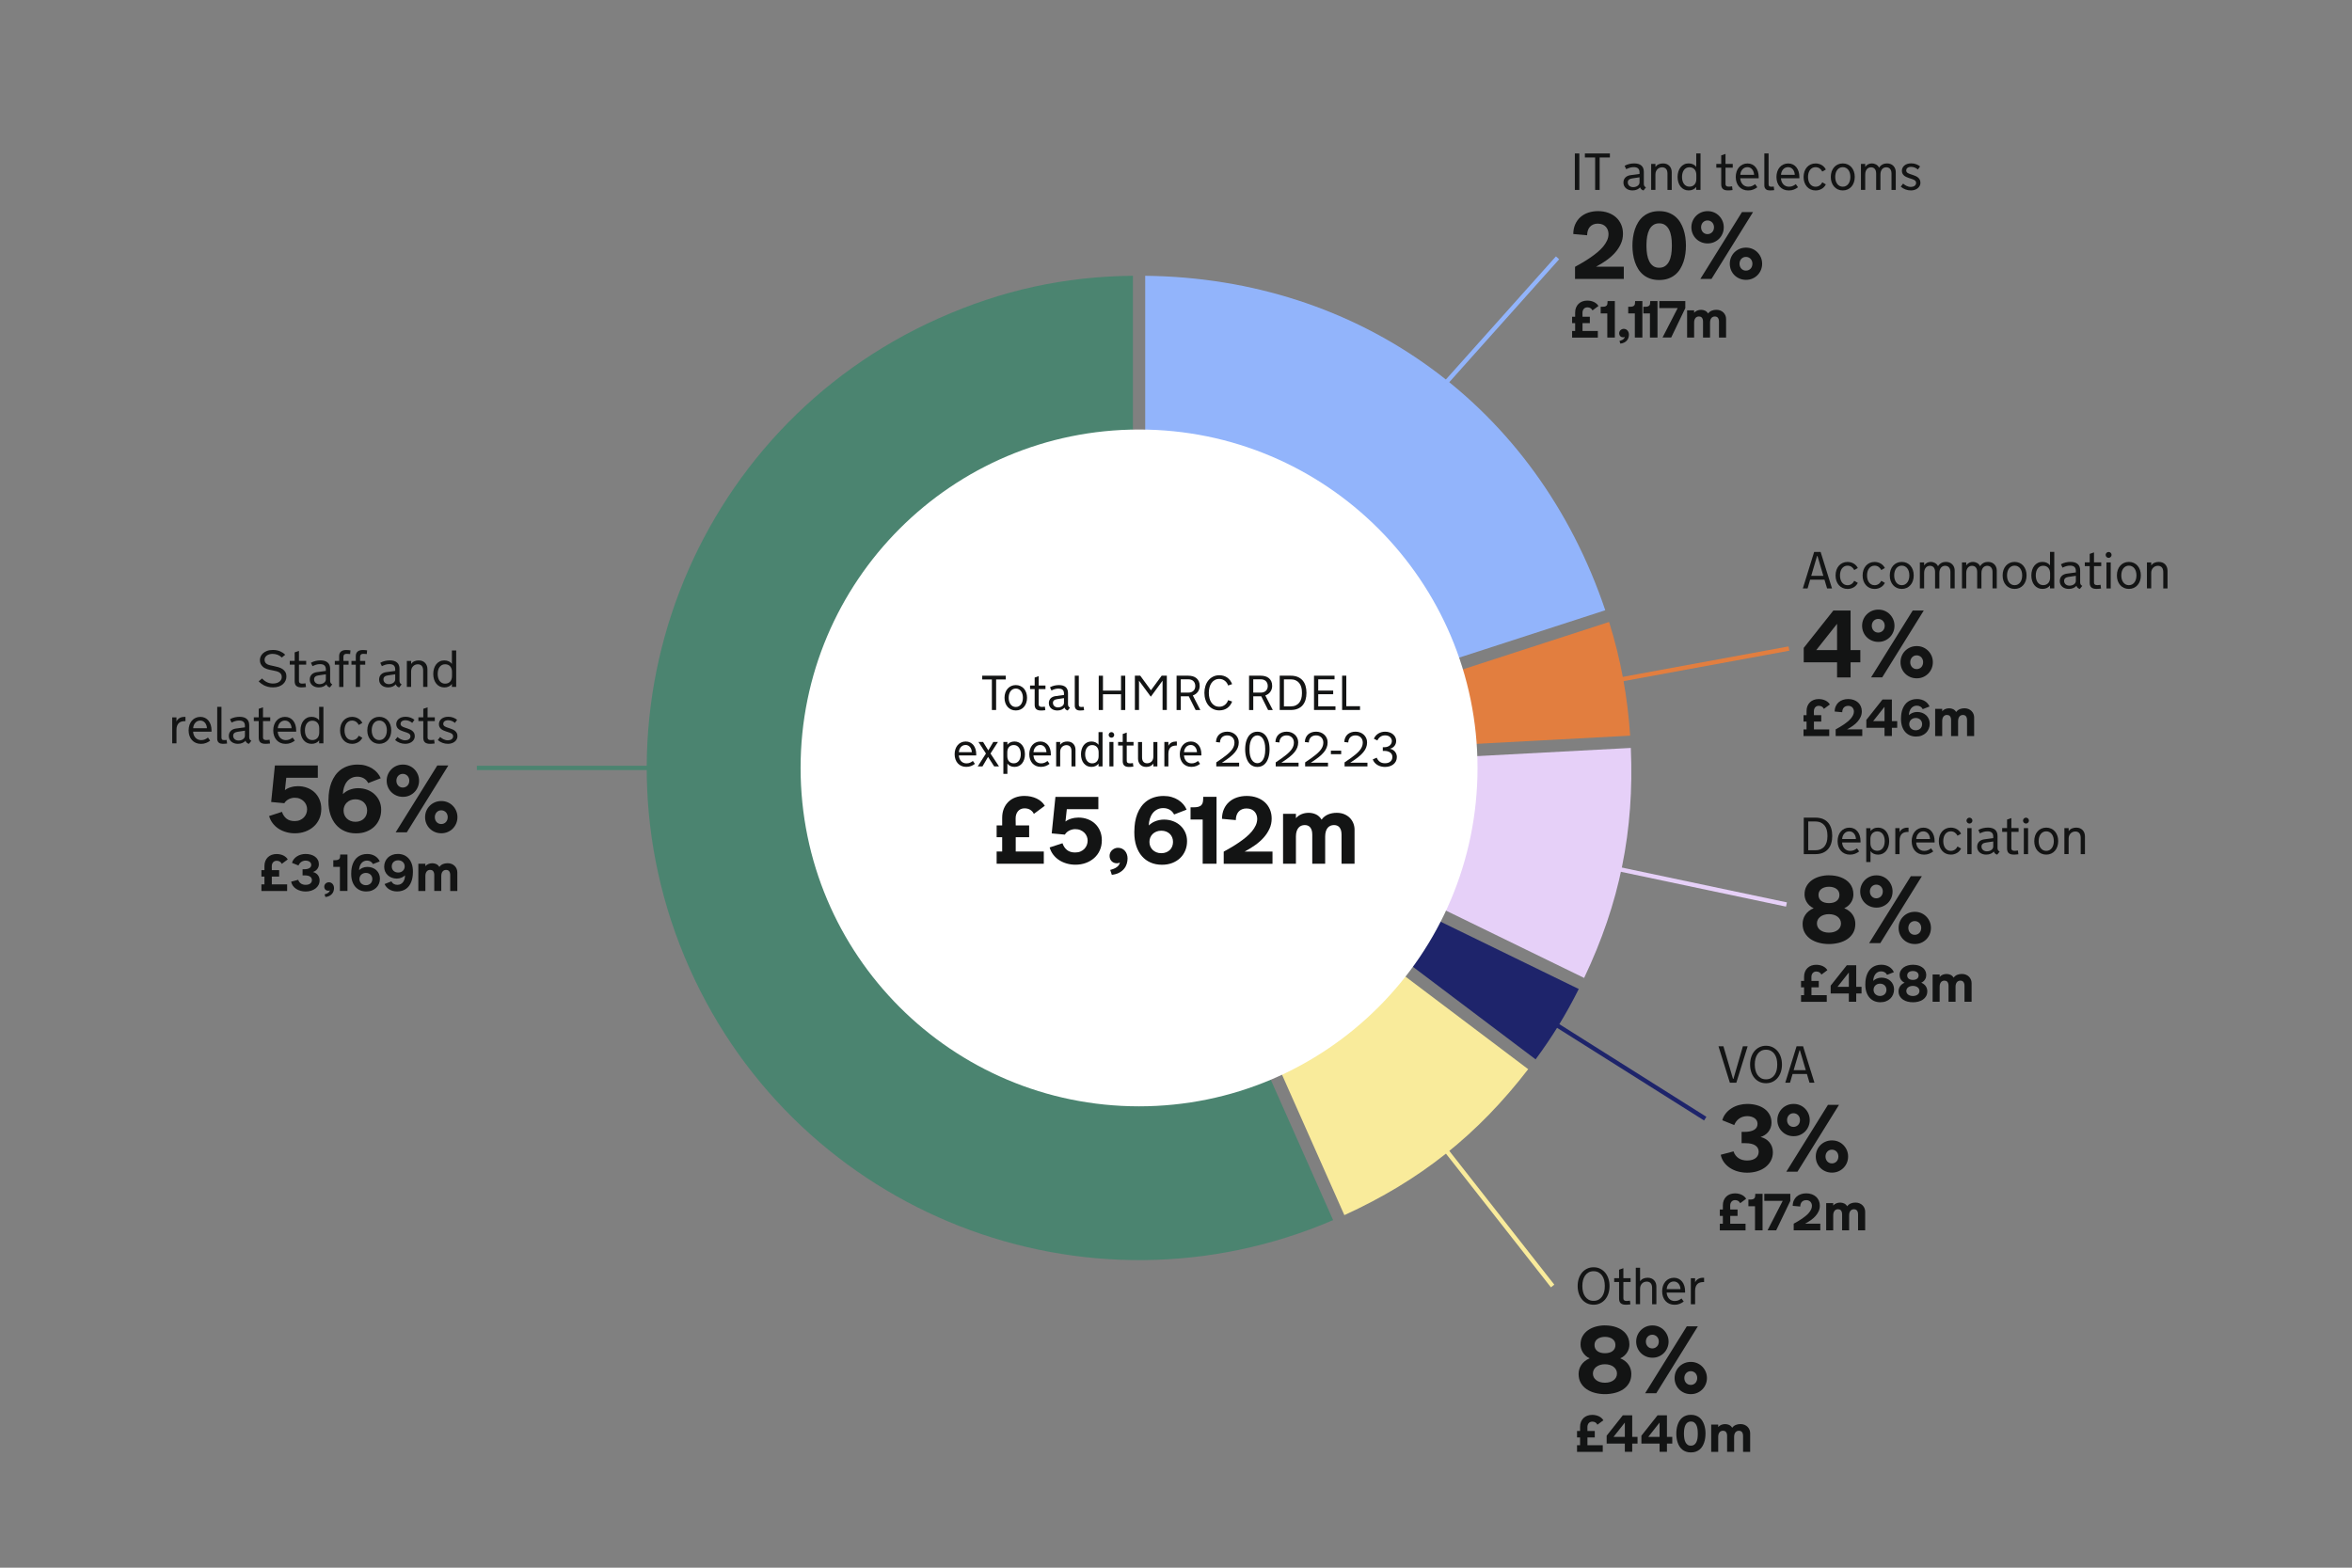 <?xml version="1.0" encoding="UTF-8"?>
<svg id="Orange_line" data-name="Orange line" xmlns="http://www.w3.org/2000/svg" viewBox="0 0 960 640">
  <rect x="0" y="0" width="960" height="640" fill="#808080" stroke="none"/>
  <defs>
    <style>
      .cls-1 {
        stroke: #f9eb9b;
      }

      .cls-1, .cls-2, .cls-3, .cls-4, .cls-5, .cls-6 {
        fill: none;
        stroke-width: 1.77px;
      }

      .cls-2 {
        stroke: #e27e3f;
      }

      .cls-3 {
        stroke: #e6d0f8;
      }

      .cls-4 {
        stroke: #92b4fb;
      }

      .cls-5 {
        stroke: #1e246b;
      }

      .cls-6 {
        stroke: #4b8470;
      }

      .cls-7 {
        fill: #f9eb9b;
      }

      .cls-7, .cls-8, .cls-9, .cls-10, .cls-11, .cls-12, .cls-13, .cls-14 {
        stroke-width: 0px;
      }

      .cls-8 {
        fill: #4b8470;
      }

      .cls-9 {
        fill: #1e246b;
      }

      .cls-10 {
        fill: #131414;
      }

      .cls-11 {
        fill: #e27e3f;
      }

      .cls-12 {
        fill: #92b4fb;
      }

      .cls-13 {
        fill: #fff;
      }

      .cls-14 {
        fill: #e6d0f8;
      }
    </style>
  </defs>
  <g>
    <g>
      <path class="cls-10" d="m642.8,62.65h1.83v14.89h-1.83v-14.89Z"/>
      <path class="cls-10" d="m646.89,62.65h10.21v1.64h-4.18v13.25h-1.84v-13.25h-4.19v-1.64Z"/>
      <path class="cls-10" d="m669.44,76.48c-.31.36-.73.66-1.26.9-.53.24-1.15.36-1.86.36-.53,0-1.01-.07-1.46-.22-.45-.15-.84-.36-1.17-.64-.33-.28-.59-.61-.78-1.01-.19-.39-.28-.84-.28-1.34,0-.42.07-.79.2-1.14s.33-.64.57-.9c.25-.26.54-.46.89-.63.35-.16.73-.28,1.16-.34l3.75-.51v-.67c0-.4-.06-.74-.19-1.01-.12-.27-.29-.49-.5-.65-.21-.16-.46-.27-.75-.34s-.6-.1-.93-.1c-.6,0-1.15.08-1.67.25-.52.17-.98.36-1.4.58l-.65-1.38c.61-.35,1.25-.6,1.92-.75s1.33-.23,1.98-.23c1.29,0,2.27.29,2.94.88.67.58,1,1.44,1,2.56v4.89c0,.35.07.65.21.89.14.24.36.43.66.57l-.99,1.25c-.33-.08-.62-.23-.86-.44-.24-.21-.41-.46-.5-.76l-.02-.06Zm-3.11-3.67c-.29.04-.56.1-.79.18-.24.08-.44.18-.61.31s-.3.29-.39.47c-.09.19-.14.42-.14.68,0,.31.06.59.18.83.12.24.28.45.48.61.2.17.43.29.7.38.27.09.54.13.84.13.33,0,.64-.04.96-.13s.59-.22.83-.39c.24-.17.44-.38.59-.62.15-.24.22-.52.22-.83v-2.05l-2.86.43Z"/>
      <path class="cls-10" d="m673.95,66.93h1.74v1.21c.36-.49.8-.85,1.33-1.08.53-.23,1.12-.34,1.77-.34.59,0,1.1.1,1.55.29.44.19.81.46,1.11.79.3.33.52.72.67,1.15.15.44.22.9.22,1.38v7.21h-1.74v-6.66c0-.46-.06-.86-.17-1.19s-.27-.6-.47-.8-.43-.35-.7-.45c-.27-.09-.55-.14-.86-.14-.33,0-.66.06-.98.18-.32.12-.61.3-.87.54-.26.24-.47.55-.63.91-.16.37-.24.8-.24,1.3v6.29h-1.74v-10.61Z"/>
      <path class="cls-10" d="m692.34,76.32c-.31.44-.74.78-1.27,1.04-.54.26-1.15.38-1.83.38s-1.31-.14-1.86-.41-1.03-.65-1.42-1.14c-.39-.49-.7-1.07-.91-1.74-.21-.67-.32-1.41-.32-2.21s.11-1.54.32-2.22.51-1.26.91-1.75c.39-.49.87-.87,1.42-1.15s1.17-.41,1.86-.41,1.3.13,1.83.38c.54.26.96.6,1.27,1.04v-5.49h1.75v14.89h-1.75v-1.22Zm-5.8-4.04c0,.55.07,1.07.2,1.55.13.48.33.89.58,1.24.26.35.57.62.95.83.37.2.81.3,1.3.3.46,0,.87-.08,1.22-.24s.64-.38.88-.65c.24-.28.41-.6.53-.98.12-.38.18-.79.18-1.23v-1.72c0-.44-.06-.85-.18-1.23-.12-.38-.29-.7-.53-.98-.24-.28-.53-.5-.88-.65s-.76-.24-1.22-.24c-.49,0-.92.1-1.3.3s-.69.48-.95.83c-.26.35-.45.76-.58,1.24-.13.48-.2.99-.2,1.55v.1Z"/>
      <path class="cls-10" d="m704.28,74.9c0,.18.01.35.04.5.02.16.08.29.18.41.09.12.23.21.41.28.18.07.43.1.74.1.08,0,.18,0,.3-.01s.23-.02.36-.03c.12-.01.25-.02.36-.04.12-.02.22-.03.3-.05l.19,1.53c-.2.03-.41.05-.62.07-.18.02-.38.04-.6.05s-.44.02-.67.02c-.42,0-.8-.04-1.14-.13-.34-.09-.62-.23-.86-.42-.24-.19-.42-.45-.54-.76-.12-.32-.19-.7-.19-1.15v-6.82h-2v-1.54h2v-3.47l1.75-.61v4.08h2.95v1.54h-2.95v6.44Z"/>
      <path class="cls-10" d="m710.3,72.77c.03.5.13.96.3,1.38s.39.79.68,1.1c.29.31.63.55,1.02.72.39.17.83.25,1.3.25.59,0,1.11-.1,1.55-.3s.86-.44,1.23-.74l.89,1.26c-.48.38-1.03.69-1.66.94-.63.25-1.33.37-2.1.37s-1.46-.14-2.09-.41-1.15-.65-1.59-1.14c-.44-.49-.78-1.07-1.01-1.74s-.35-1.41-.35-2.21.12-1.55.35-2.23c.23-.67.56-1.26.98-1.74.42-.49.93-.87,1.52-1.14.59-.27,1.24-.41,1.96-.41s1.33.14,1.89.41,1.04.65,1.43,1.14c.4.49.7,1.07.91,1.74.21.68.32,1.41.32,2.21v.55h-7.53Zm2.92-4.53c-.44,0-.84.09-1.18.26-.35.17-.64.41-.89.7-.25.29-.44.62-.58,1-.14.38-.22.77-.24,1.17h5.62c-.01-.41-.08-.8-.21-1.18-.13-.38-.31-.71-.54-1-.23-.29-.51-.52-.84-.69-.33-.17-.71-.26-1.13-.26Z"/>
      <path class="cls-10" d="m720.12,62.65h1.75v12.51c0,.17.02.33.05.46.03.13.08.24.16.33.08.09.18.16.32.2.13.04.3.07.5.07.22,0,.42,0,.6-.02s.34-.03.48-.04l.18,1.46c-.2.02-.4.04-.6.06-.17.01-.36.03-.57.04-.21.01-.4.02-.59.02-.31,0-.61-.04-.88-.11-.28-.07-.52-.19-.72-.36s-.37-.38-.48-.64c-.12-.26-.18-.58-.18-.97v-13.02Z"/>
      <path class="cls-10" d="m726.91,72.77c.03.5.13.96.3,1.38s.39.79.68,1.1c.29.31.63.55,1.02.72.39.17.83.25,1.3.25.59,0,1.11-.1,1.55-.3s.86-.44,1.23-.74l.89,1.26c-.48.38-1.03.69-1.66.94-.63.25-1.33.37-2.1.37s-1.46-.14-2.09-.41-1.15-.65-1.59-1.14c-.44-.49-.78-1.07-1.01-1.74s-.35-1.41-.35-2.21.12-1.55.35-2.23c.23-.67.56-1.26.98-1.74.42-.49.93-.87,1.52-1.14.59-.27,1.24-.41,1.96-.41s1.33.14,1.89.41,1.04.65,1.43,1.14c.4.49.7,1.07.91,1.74.21.68.32,1.41.32,2.21v.55h-7.53Zm2.92-4.53c-.44,0-.84.09-1.18.26-.35.17-.64.41-.89.7-.25.29-.44.62-.58,1-.14.38-.22.77-.24,1.17h5.62c-.01-.41-.08-.8-.21-1.18-.13-.38-.31-.71-.54-1-.23-.29-.51-.52-.84-.69-.33-.17-.71-.26-1.13-.26Z"/>
      <path class="cls-10" d="m737.97,72.29c0,.53.07,1.04.2,1.52.13.48.33.9.58,1.25s.58.64.96.85c.38.21.83.32,1.34.32.33,0,.64-.05.92-.14.28-.09.53-.22.76-.38s.43-.35.6-.57c.18-.22.33-.45.46-.7l1.45.83c-.18.37-.41.71-.69,1.02-.28.31-.6.57-.96.78s-.75.38-1.18.5c-.43.12-.88.18-1.36.18-.73,0-1.4-.14-2-.41s-1.11-.65-1.54-1.14c-.43-.49-.76-1.07-1-1.74-.24-.67-.35-1.41-.35-2.21s.12-1.55.35-2.23c.24-.67.57-1.26,1-1.74.43-.49.94-.87,1.54-1.14s1.26-.41,2-.41c.48,0,.93.06,1.36.18.43.12.82.28,1.18.5.36.21.68.48.96.78.28.31.51.65.69,1.02l-1.45.83c-.13-.25-.29-.48-.46-.7-.18-.22-.38-.41-.6-.57s-.48-.29-.76-.38-.59-.14-.92-.14c-.51,0-.96.11-1.34.32-.38.21-.71.5-.96.85s-.45.77-.58,1.25c-.13.48-.2.98-.2,1.52v.1Z"/>
      <path class="cls-10" d="m752.16,66.72c.73,0,1.4.14,2,.41s1.12.65,1.54,1.14.76,1.07.99,1.74c.24.68.35,1.42.35,2.23s-.12,1.53-.35,2.21-.57,1.26-.99,1.74c-.43.49-.94.87-1.54,1.14s-1.27.41-2,.41-1.4-.14-2-.41-1.11-.65-1.54-1.14c-.43-.49-.76-1.07-1-1.74s-.35-1.41-.35-2.21.12-1.55.35-2.23c.24-.67.57-1.26,1-1.74.43-.49.94-.87,1.54-1.14s1.26-.41,2-.41Zm0,9.5c.5,0,.95-.11,1.33-.32.38-.21.71-.5.97-.86.26-.36.46-.78.59-1.25.13-.47.2-.97.2-1.49v-.12c0-.53-.07-1.04-.2-1.52s-.33-.89-.59-1.25-.58-.64-.97-.85c-.38-.21-.83-.32-1.33-.32s-.95.11-1.33.32c-.38.21-.71.5-.97.85-.26.36-.46.77-.59,1.25-.13.48-.2.98-.2,1.52v.12c0,.52.07,1.02.2,1.49.13.47.33.89.59,1.25.26.36.58.65.97.86.38.21.83.32,1.33.32Z"/>
      <path class="cls-10" d="m767.52,77.54h-1.74v-6.68c0-.47-.06-.87-.17-1.19s-.27-.59-.46-.79c-.19-.2-.42-.35-.67-.44-.26-.09-.54-.13-.83-.13s-.58.06-.86.17-.53.29-.75.53c-.22.24-.39.55-.53.92-.13.37-.2.82-.2,1.33v6.27h-1.74v-10.61h1.74v1.21c.35-.49.76-.85,1.23-1.08.47-.23.99-.34,1.55-.34.24,0,.49.03.77.1.28.07.55.17.82.31.27.14.51.32.74.54s.41.5.55.82c.19-.33.42-.6.67-.83.25-.23.52-.41.8-.55.28-.14.57-.24.87-.3.3-.06.6-.09.9-.09.58,0,1.08.1,1.53.29.44.19.82.45,1.12.78.3.33.54.7.69,1.13.16.43.23.88.23,1.35v7.27h-1.74v-6.68c0-.47-.06-.87-.18-1.19-.12-.33-.28-.59-.48-.79-.2-.2-.43-.35-.7-.44-.26-.09-.54-.13-.82-.13s-.58.06-.86.17-.53.29-.75.53c-.22.24-.39.55-.53.92-.13.37-.2.82-.2,1.33v6.27Z"/>
      <path class="cls-10" d="m783.85,74.6c0,.5-.11.94-.33,1.33-.22.39-.51.72-.87.99-.36.27-.77.47-1.24.61-.47.14-.95.21-1.44.21-.78,0-1.52-.13-2.24-.4s-1.35-.65-1.91-1.15l.96-1.24c.17.15.36.3.58.46.22.16.46.31.73.44.27.13.56.25.87.33.31.09.64.13.99.13.28,0,.56-.04.82-.11.26-.07.49-.18.68-.32.19-.14.35-.31.46-.51s.17-.42.17-.67c0-.28-.06-.51-.18-.7-.12-.19-.29-.35-.49-.48-.21-.13-.45-.25-.73-.34-.28-.1-.57-.19-.87-.29l-.67-.22c-.37-.12-.73-.27-1.08-.43-.35-.16-.65-.36-.92-.59-.27-.23-.48-.51-.63-.83-.16-.32-.23-.7-.23-1.14,0-.36.08-.72.23-1.08s.39-.68.7-.96c.31-.28.71-.51,1.2-.69.48-.18,1.06-.26,1.71-.26.73,0,1.4.12,2.02.36.62.24,1.14.54,1.57.9l-.91,1.26c-.15-.15-.33-.28-.54-.42s-.43-.25-.66-.35c-.24-.1-.48-.18-.74-.24-.26-.06-.51-.09-.76-.09-.38,0-.7.04-.97.13-.26.09-.47.2-.63.34-.16.14-.28.29-.35.47-.07.17-.11.34-.11.51,0,.24.05.45.16.61.1.16.24.3.41.42.17.12.36.22.58.3s.44.17.68.25l.87.29c.42.14.8.29,1.14.44.35.16.65.33.91.54.33.26.59.57.77.91.18.35.28.76.28,1.26Z"/>
    </g>
    <g>
      <path class="cls-10" d="m652.25,91.29c-.75,0-1.4.12-1.96.36s-1.02.58-1.39,1.01-.64.94-.82,1.51c-.18.58-.27,1.2-.27,1.88l-5.65-.51c.01-1.5.28-2.83.8-3.99.52-1.16,1.23-2.14,2.13-2.93.9-.79,1.96-1.4,3.19-1.81,1.22-.41,2.56-.62,4.01-.62s2.89.23,4.14.68,2.32,1.08,3.21,1.89c.89.81,1.58,1.79,2.07,2.92s.73,2.38.73,3.74c0,1.48-.29,2.87-.89,4.16-.59,1.29-1.37,2.48-2.35,3.58-.98,1.1-2.1,2.1-3.37,3.01s-2.58,1.72-3.92,2.45l-.51.27h11.38v4.99h-19.91v-4.95c1.03-.56,2.08-1.16,3.15-1.79,1.07-.63,2.11-1.3,3.12-1.99,1.01-.69,1.96-1.41,2.87-2.16.9-.75,1.68-1.53,2.35-2.33.67-.81,1.2-1.64,1.59-2.49.39-.86.59-1.74.59-2.66,0-.52-.09-1.03-.27-1.54s-.44-.96-.79-1.35c-.35-.39-.79-.71-1.33-.95-.54-.24-1.17-.36-1.89-.36Z"/>
      <path class="cls-10" d="m688.14,100.26c0,1.12-.08,2.24-.24,3.37-.16,1.13-.41,2.21-.76,3.26-.35,1.04-.8,2.01-1.36,2.92-.56.91-1.24,1.69-2.06,2.36-.81.67-1.75,1.19-2.83,1.57-1.07.38-2.3.57-3.68.57s-2.6-.19-3.67-.57c-1.08-.38-2.02-.9-2.83-1.57-.81-.67-1.49-1.45-2.05-2.35s-1.01-1.87-1.36-2.91c-.35-1.04-.6-2.12-.76-3.25-.16-1.13-.24-2.26-.24-3.39s.08-2.24.24-3.37c.16-1.13.41-2.21.76-3.26.35-1.04.8-2.01,1.36-2.92s1.24-1.69,2.05-2.36c.81-.67,1.75-1.19,2.82-1.58,1.07-.39,2.3-.58,3.68-.58s2.61.19,3.68.58c1.07.39,2.01.91,2.83,1.58.81.67,1.5,1.45,2.06,2.36s1.01,1.88,1.36,2.92c.35,1.04.6,2.13.76,3.26.16,1.13.24,2.25.24,3.37Zm-16.11.36c0,1.16.09,2.26.27,3.3.18,1.05.47,1.97.87,2.77.4.8.93,1.43,1.59,1.9.66.47,1.48.71,2.46.71s1.8-.24,2.46-.71c.66-.47,1.19-1.1,1.59-1.9s.69-1.72.86-2.77c.17-1.05.26-2.15.26-3.3v-.74c0-1.16-.08-2.26-.26-3.31-.17-1.05-.46-1.98-.86-2.78s-.93-1.43-1.59-1.9-1.48-.71-2.46-.71-1.8.24-2.46.71-1.19,1.1-1.59,1.9c-.4.8-.69,1.73-.87,2.78-.18,1.05-.27,2.16-.27,3.31v.74Z"/>
      <path class="cls-10" d="m703.58,92.79c0,.92-.17,1.78-.51,2.58-.34.81-.81,1.51-1.4,2.1-.59.59-1.29,1.06-2.08,1.4-.8.34-1.66.51-2.59.51s-1.81-.17-2.62-.51c-.81-.34-1.51-.81-2.1-1.4-.6-.59-1.07-1.29-1.41-2.1-.34-.81-.51-1.67-.51-2.58s.17-1.77.51-2.57c.34-.8.81-1.5,1.41-2.1.6-.6,1.3-1.07,2.1-1.41.81-.34,1.68-.51,2.62-.51s1.79.17,2.59.51c.8.34,1.5.81,2.08,1.41.59.6,1.06,1.3,1.4,2.1s.51,1.66.51,2.57Zm7.44-6.22h4.51l-16.96,27.3h-4.55l17-27.3Zm-16.7,6.22c0,.39.06.76.19,1.09.13.33.3.63.53.88.23.25.5.45.83.6.32.15.68.22,1.06.22s.75-.07,1.08-.22.61-.34.85-.6c.24-.25.42-.55.54-.88s.19-.7.19-1.09-.06-.76-.19-1.09c-.13-.34-.31-.63-.54-.88-.23-.25-.52-.45-.85-.6s-.69-.22-1.08-.22-.73.07-1.06.22c-.32.15-.6.34-.83.6-.23.25-.41.55-.53.88-.13.33-.19.7-.19,1.09Zm24.92,14.88c0,.91-.17,1.77-.51,2.58-.34.81-.81,1.5-1.4,2.09-.59.59-1.28,1.06-2.08,1.4s-1.66.51-2.59.51-1.81-.17-2.62-.51c-.81-.34-1.51-.81-2.1-1.4-.6-.59-1.06-1.29-1.4-2.09-.34-.81-.5-1.67-.5-2.58s.17-1.77.5-2.57c.34-.8.8-1.5,1.4-2.09.6-.6,1.3-1.07,2.1-1.41.81-.34,1.68-.51,2.62-.51s1.79.17,2.59.51,1.49.81,2.08,1.41c.59.6,1.06,1.29,1.4,2.09.34.8.51,1.66.51,2.57Zm-9.23,0c0,.39.06.76.19,1.1.13.34.3.64.53.89s.5.45.82.6c.32.15.67.22,1.07.22s.76-.07,1.09-.22c.33-.15.61-.34.84-.6.23-.25.41-.55.53-.89s.19-.71.19-1.1-.06-.76-.19-1.09-.3-.63-.53-.88c-.23-.25-.51-.45-.84-.6-.33-.15-.69-.22-1.09-.22s-.75.07-1.07.22c-.32.15-.59.34-.82.6s-.41.55-.53.88c-.13.33-.19.7-.19,1.09Z"/>
    </g>
    <g>
      <path class="cls-10" d="m649.97,126.7c-.15-.35-.41-.65-.76-.88s-.79-.35-1.3-.35c-.31,0-.59.06-.84.17-.25.11-.46.27-.63.47-.17.2-.31.44-.4.73-.09.28-.14.6-.13.96l.02,1.5h2.99v2.62h-2.99v3.19h6.25v2.72h-10.5v-2.72h1.24v-3.19h-1.24v-2.62h1.24v-1.68c0-.77.12-1.45.37-2.06.25-.6.59-1.11,1.03-1.54.44-.42.96-.74,1.57-.97.61-.22,1.27-.33,1.99-.33.5,0,.98.05,1.44.15s.89.24,1.28.43.74.42,1.05.69c.31.27.57.58.78.93l-2.44,1.81Z"/>
      <path class="cls-10" d="m659.12,122.91v14.89h-3.08v-9.84h-2.7v-2.72h.67c.44,0,.8-.04,1.08-.12.28-.08.5-.2.66-.37s.27-.38.32-.64.08-.57.08-.94v-.26h2.97Z"/>
      <path class="cls-10" d="m662.75,134.25c.33,0,.62.06.88.19.26.12.48.29.66.51.18.21.33.47.43.75.1.29.15.6.15.93,0,.37-.06.76-.17,1.16-.11.4-.31.77-.58,1.11s-.63.64-1.08.89c-.45.25-1,.41-1.67.49l-.36-1.09.29-.08c.36-.1.66-.22.89-.35.23-.13.42-.27.56-.42.14-.15.24-.29.31-.43.07-.14.11-.27.13-.4-.08.07-.17.12-.29.15-.12.03-.24.05-.37.05-.22,0-.43-.04-.63-.11-.2-.07-.37-.18-.52-.32-.15-.14-.27-.31-.36-.52-.09-.21-.13-.45-.13-.72,0-.25.05-.48.15-.7s.24-.41.41-.57c.17-.16.37-.29.6-.38.23-.09.47-.14.72-.14Z"/>
      <path class="cls-10" d="m670.36,122.91v14.89h-3.08v-9.84h-2.7v-2.72h.67c.44,0,.8-.04,1.08-.12.28-.08.5-.2.66-.37s.27-.38.32-.64.08-.57.08-.94v-.26h2.97Z"/>
      <path class="cls-10" d="m676.53,122.91v14.89h-3.08v-9.84h-2.7v-2.72h.67c.44,0,.8-.04,1.08-.12.28-.08.5-.2.66-.37s.27-.38.32-.64.08-.57.08-.94v-.26h2.97Z"/>
      <path class="cls-10" d="m684.78,125.76h-7.51v-2.86h10.61v2.9l-5.76,11.99h-3.53l6.19-12.04Z"/>
      <path class="cls-10" d="m697.98,137.8h-2.87v-6.47c0-.39-.04-.73-.13-1s-.21-.5-.36-.67-.33-.29-.53-.36c-.2-.07-.42-.11-.65-.11-.28,0-.54.05-.77.15-.24.1-.45.25-.62.46s-.32.47-.42.79c-.1.32-.15.71-.15,1.15v6.07h-2.87v-11.12h2.87v.98c.37-.41.79-.71,1.28-.9.49-.19,1.01-.29,1.57-.29s1.11.12,1.61.35.92.62,1.25,1.16c.19-.28.42-.51.67-.71.25-.19.53-.35.82-.47.29-.12.59-.2.91-.26.32-.06.64-.08.97-.08.62,0,1.18.1,1.67.31s.9.48,1.24.83c.34.35.6.74.78,1.19.18.45.27.92.27,1.42v7.59h-2.9v-6.47c0-.39-.04-.73-.13-1s-.21-.5-.36-.67-.33-.29-.54-.36c-.21-.07-.42-.11-.66-.11-.28,0-.54.05-.77.15-.24.1-.44.25-.62.46s-.32.47-.42.79c-.1.32-.15.71-.15,1.15v6.07Z"/>
    </g>
  </g>
  <g>
    <g>
      <path class="cls-10" d="m744.68,236.65h-5.85l-1.04,3.57h-1.94l4.62-14.89h2.64l4.65,14.89h-2.01l-1.07-3.57Zm-5.4-1.56h4.95l-2.4-8.12h-.17l-2.39,8.12Z"/>
      <path class="cls-10" d="m751.02,234.97c0,.53.07,1.04.2,1.52.13.48.33.9.58,1.25s.58.64.96.85c.38.21.83.32,1.34.32.33,0,.64-.05.92-.14.28-.09.53-.22.76-.38.22-.16.43-.35.6-.57s.33-.45.46-.7l1.45.83c-.18.37-.41.71-.69,1.02-.28.31-.6.57-.96.78s-.75.38-1.18.5c-.43.12-.88.18-1.36.18-.73,0-1.4-.14-2-.41s-1.11-.65-1.54-1.14c-.43-.49-.76-1.07-1-1.74-.24-.67-.35-1.41-.35-2.21s.12-1.55.35-2.23c.24-.67.57-1.26,1-1.74.43-.49.94-.87,1.54-1.14s1.26-.41,2-.41c.48,0,.93.06,1.36.18.43.12.82.28,1.18.5.36.21.68.48.96.78.28.31.51.65.69,1.02l-1.45.83c-.13-.25-.29-.48-.46-.7-.18-.22-.38-.41-.6-.57s-.48-.29-.76-.38-.59-.14-.92-.14c-.51,0-.96.11-1.34.32-.38.21-.71.5-.96.85s-.45.77-.58,1.25c-.13.48-.2.98-.2,1.52v.1Z"/>
      <path class="cls-10" d="m762.06,234.97c0,.53.07,1.04.2,1.52.13.48.33.9.58,1.25s.58.64.96.85c.38.21.83.32,1.34.32.33,0,.64-.05.92-.14.28-.09.53-.22.76-.38.22-.16.43-.35.6-.57s.33-.45.46-.7l1.45.83c-.18.37-.41.71-.69,1.02-.28.31-.6.57-.96.78s-.75.38-1.18.5c-.43.12-.88.18-1.36.18-.73,0-1.4-.14-2-.41s-1.11-.65-1.54-1.14c-.43-.49-.76-1.07-1-1.74-.24-.67-.35-1.41-.35-2.21s.12-1.55.35-2.23c.24-.67.57-1.26,1-1.74.43-.49.94-.87,1.54-1.14s1.26-.41,2-.41c.48,0,.93.06,1.36.18.43.12.82.28,1.18.5.36.21.68.48.96.78.28.31.51.65.69,1.02l-1.45.83c-.13-.25-.29-.48-.46-.7-.18-.22-.38-.41-.6-.57s-.48-.29-.76-.38-.59-.14-.92-.14c-.51,0-.96.11-1.34.32-.38.21-.71.5-.96.85s-.45.77-.58,1.25c-.13.48-.2.98-.2,1.52v.1Z"/>
      <path class="cls-10" d="m776.23,229.4c.73,0,1.4.14,2,.41s1.12.65,1.54,1.14.76,1.07.99,1.74c.24.68.35,1.42.35,2.23s-.12,1.53-.35,2.21-.57,1.26-.99,1.74c-.43.49-.94.87-1.54,1.14s-1.27.41-2,.41-1.4-.14-2-.41-1.11-.65-1.54-1.14c-.43-.49-.76-1.07-1-1.74s-.35-1.41-.35-2.21.12-1.55.35-2.23c.24-.67.57-1.26,1-1.74.43-.49.94-.87,1.54-1.14s1.26-.41,2-.41Zm0,9.5c.5,0,.95-.11,1.33-.32.38-.21.71-.5.97-.86.26-.36.46-.78.59-1.25.13-.47.2-.97.2-1.49v-.12c0-.53-.07-1.04-.2-1.52s-.33-.89-.59-1.25-.58-.64-.97-.85c-.38-.21-.83-.32-1.33-.32s-.95.11-1.33.32c-.38.21-.71.5-.97.85-.26.36-.46.77-.59,1.25-.13.48-.2.98-.2,1.52v.12c0,.52.07,1.02.2,1.49.13.47.33.89.59,1.25.26.36.58.65.97.86.38.21.83.32,1.33.32Z"/>
      <path class="cls-10" d="m791.57,240.22h-1.74v-6.68c0-.47-.06-.87-.17-1.19-.11-.33-.27-.59-.46-.79s-.42-.35-.67-.44c-.26-.09-.54-.13-.83-.13s-.58.06-.86.17-.53.29-.75.53c-.22.24-.39.55-.53.92-.13.37-.2.82-.2,1.33v6.27h-1.74v-10.61h1.74v1.21c.35-.49.76-.85,1.23-1.08.47-.23.99-.34,1.55-.34.24,0,.49.03.77.1.28.07.55.17.82.31.27.14.51.32.74.54s.41.5.55.82c.19-.33.42-.6.67-.83.25-.23.52-.41.8-.55.28-.14.57-.24.87-.3.3-.06.6-.09.9-.09.58,0,1.08.1,1.53.29.44.19.82.45,1.12.78.3.33.54.7.69,1.13.16.43.23.88.23,1.35v7.27h-1.74v-6.68c0-.47-.06-.87-.18-1.19-.12-.33-.28-.59-.48-.79s-.43-.35-.7-.44c-.26-.09-.54-.13-.82-.13s-.58.06-.86.17-.53.29-.75.53c-.22.24-.39.55-.53.92-.13.37-.2.82-.2,1.33v6.27Z"/>
      <path class="cls-10" d="m808.75,240.22h-1.74v-6.68c0-.47-.06-.87-.17-1.19-.11-.33-.27-.59-.46-.79s-.42-.35-.67-.44c-.26-.09-.54-.13-.83-.13s-.58.06-.86.17-.53.29-.75.53c-.22.24-.39.55-.53.92-.13.37-.2.82-.2,1.33v6.27h-1.74v-10.61h1.74v1.21c.35-.49.76-.85,1.23-1.08.47-.23.99-.34,1.55-.34.24,0,.49.03.77.1.28.07.55.17.82.31.27.14.51.32.74.54s.41.5.55.82c.19-.33.42-.6.67-.83.25-.23.52-.41.8-.55.28-.14.57-.24.87-.3.3-.06.6-.09.9-.09.58,0,1.08.1,1.53.29.44.19.82.45,1.12.78.3.33.54.7.69,1.13.16.43.23.88.23,1.35v7.27h-1.74v-6.68c0-.47-.06-.87-.18-1.19-.12-.33-.28-.59-.48-.79s-.43-.35-.7-.44c-.26-.09-.54-.13-.82-.13s-.58.06-.86.17-.53.29-.75.53c-.22.24-.39.55-.53.92-.13.37-.2.82-.2,1.33v6.27Z"/>
      <path class="cls-10" d="m822.29,229.4c.73,0,1.4.14,2,.41s1.12.65,1.54,1.14.76,1.07.99,1.74c.24.68.35,1.42.35,2.23s-.12,1.53-.35,2.21-.57,1.26-.99,1.74c-.43.49-.94.87-1.54,1.14s-1.27.41-2,.41-1.4-.14-2-.41-1.11-.65-1.54-1.14c-.43-.49-.76-1.07-1-1.74s-.35-1.41-.35-2.21.12-1.55.35-2.23c.24-.67.57-1.26,1-1.74.43-.49.94-.87,1.54-1.14s1.26-.41,2-.41Zm0,9.5c.5,0,.95-.11,1.33-.32.38-.21.71-.5.97-.86.26-.36.46-.78.59-1.25.13-.47.2-.97.2-1.49v-.12c0-.53-.07-1.04-.2-1.52s-.33-.89-.59-1.25-.58-.64-.97-.85c-.38-.21-.83-.32-1.33-.32s-.95.11-1.33.32c-.38.21-.71.5-.97.85-.26.36-.46.77-.59,1.25-.13.48-.2.98-.2,1.52v.12c0,.52.07,1.02.2,1.49.13.47.33.89.59,1.25.26.36.58.65.97.86.38.21.83.32,1.33.32Z"/>
      <path class="cls-10" d="m836.73,239c-.31.44-.74.78-1.27,1.04-.54.26-1.15.38-1.83.38s-1.31-.14-1.86-.41-1.03-.65-1.42-1.14c-.39-.49-.7-1.07-.91-1.74-.21-.67-.32-1.41-.32-2.21s.11-1.54.32-2.22.51-1.26.91-1.75c.39-.49.87-.87,1.42-1.15s1.17-.41,1.86-.41,1.3.13,1.83.38c.54.26.96.6,1.27,1.04v-5.49h1.75v14.89h-1.75v-1.21Zm-5.8-4.04c0,.55.07,1.07.2,1.55.13.48.33.89.58,1.24.26.35.57.62.95.83.37.2.81.3,1.3.3.46,0,.87-.08,1.22-.24s.64-.38.88-.65c.24-.28.41-.6.53-.98.12-.38.18-.79.18-1.23v-1.72c0-.44-.06-.85-.18-1.23-.12-.38-.29-.7-.53-.98-.24-.28-.53-.5-.88-.65s-.76-.24-1.22-.24c-.49,0-.92.1-1.3.3-.37.2-.69.48-.95.83-.26.35-.45.76-.58,1.24-.13.48-.2.99-.2,1.55v.1Z"/>
      <path class="cls-10" d="m847.53,239.16c-.31.36-.73.66-1.26.9-.53.24-1.15.36-1.86.36-.53,0-1.01-.07-1.46-.22-.45-.15-.84-.36-1.17-.64-.33-.28-.59-.61-.78-1.01-.19-.39-.28-.84-.28-1.34,0-.42.07-.79.2-1.14s.33-.64.57-.9c.25-.26.54-.47.89-.63.35-.16.73-.28,1.16-.34l3.75-.51v-.67c0-.4-.06-.74-.19-1.01-.12-.27-.29-.49-.5-.65-.21-.16-.46-.27-.75-.34s-.6-.1-.93-.1c-.6,0-1.15.08-1.67.25-.52.17-.98.36-1.4.58l-.65-1.38c.61-.35,1.25-.6,1.92-.75s1.33-.23,1.98-.23c1.29,0,2.27.29,2.94.88.67.58,1,1.44,1,2.56v4.89c0,.35.07.65.21.89.14.24.36.43.66.57l-.99,1.25c-.33-.08-.62-.23-.86-.44-.24-.21-.41-.46-.5-.76l-.02-.06Zm-3.11-3.67c-.29.04-.56.1-.79.18-.24.08-.44.18-.61.31s-.3.29-.39.47c-.09.19-.14.42-.14.69,0,.31.06.59.18.83.12.24.28.45.48.61.2.17.43.29.7.38.27.09.54.13.84.13.33,0,.64-.04.96-.13s.59-.22.83-.39c.24-.17.44-.38.59-.62.15-.24.22-.52.22-.83v-2.05l-2.86.43Z"/>
      <path class="cls-10" d="m854.68,237.58c0,.18.01.35.04.5.02.16.08.29.18.41.09.12.23.21.41.28.18.07.43.1.74.1.08,0,.18,0,.3-.01s.23-.02.36-.03c.12-.01.25-.02.36-.04.12-.02.22-.03.3-.05l.19,1.53c-.2.03-.41.05-.62.07-.18.02-.38.04-.6.05s-.44.02-.67.02c-.42,0-.8-.04-1.14-.13-.34-.09-.62-.23-.86-.42-.24-.19-.42-.45-.54-.76-.12-.31-.19-.7-.19-1.15v-6.82h-2v-1.54h2v-3.47l1.75-.61v4.08h2.95v1.54h-2.95v6.44Z"/>
      <path class="cls-10" d="m859.45,226.54c0-.17.03-.32.1-.47.07-.14.15-.27.26-.38.11-.11.24-.2.38-.26.15-.07.31-.1.47-.1s.32.03.47.1c.14.07.27.15.38.26.11.11.19.24.26.38.07.15.1.3.1.47s-.03.32-.1.47c-.07.15-.15.28-.26.38s-.23.19-.38.26c-.15.07-.3.1-.47.1s-.32-.03-.47-.1c-.15-.07-.28-.15-.38-.26s-.19-.24-.26-.38c-.07-.15-.1-.31-.1-.47Zm2.07,13.68h-1.74v-10.61h1.74v10.61Z"/>
      <path class="cls-10" d="m868.93,229.4c.73,0,1.4.14,2,.41s1.12.65,1.54,1.14.76,1.07.99,1.74c.24.68.35,1.42.35,2.23s-.12,1.53-.35,2.21-.57,1.26-.99,1.74c-.43.49-.94.87-1.54,1.14s-1.27.41-2,.41-1.4-.14-2-.41-1.11-.65-1.54-1.14c-.43-.49-.76-1.07-1-1.74s-.35-1.41-.35-2.21.12-1.55.35-2.23c.24-.67.57-1.26,1-1.74.43-.49.94-.87,1.54-1.14s1.26-.41,2-.41Zm0,9.5c.5,0,.95-.11,1.33-.32.38-.21.71-.5.97-.86.26-.36.46-.78.59-1.25.13-.47.2-.97.2-1.49v-.12c0-.53-.07-1.04-.2-1.52s-.33-.89-.59-1.25-.58-.64-.97-.85c-.38-.21-.83-.32-1.33-.32s-.95.11-1.33.32c-.38.21-.71.5-.97.85-.26.36-.46.77-.59,1.25-.13.48-.2.98-.2,1.52v.12c0,.52.07,1.02.2,1.49.13.47.33.89.59,1.25.26.36.58.65.97.86.38.21.83.32,1.33.32Z"/>
      <path class="cls-10" d="m876.31,229.61h1.74v1.21c.36-.49.8-.85,1.33-1.08.53-.23,1.12-.34,1.77-.34.59,0,1.1.1,1.55.29s.81.46,1.11.79c.3.33.52.72.67,1.15.15.44.22.9.22,1.38v7.21h-1.74v-6.66c0-.46-.06-.86-.17-1.19s-.27-.6-.47-.8-.43-.35-.7-.45c-.27-.09-.55-.14-.86-.14-.33,0-.66.06-.98.18-.32.12-.61.3-.87.55-.26.24-.47.55-.63.91-.16.37-.24.8-.24,1.3v6.29h-1.74v-10.61Z"/>
    </g>
    <g>
      <path class="cls-10" d="m749.82,276.55v-6.17h-13.61v-5.88l12.09-15.25h7.04v16.14h3.98v4.99h-3.98v6.17h-5.52Zm0-11.16v-10.72l-8.49,10.72h8.49Z"/>
      <path class="cls-10" d="m773.26,255.46c0,.92-.17,1.78-.51,2.58-.34.81-.81,1.51-1.4,2.1-.59.59-1.29,1.06-2.08,1.4-.8.34-1.66.51-2.59.51s-1.81-.17-2.62-.51c-.81-.34-1.51-.81-2.1-1.4-.6-.59-1.07-1.29-1.41-2.1-.34-.81-.51-1.67-.51-2.58s.17-1.77.51-2.57c.34-.8.81-1.5,1.41-2.1.6-.6,1.3-1.07,2.1-1.41.81-.34,1.68-.51,2.62-.51s1.79.17,2.59.51c.8.34,1.5.81,2.08,1.41.59.6,1.06,1.3,1.4,2.1s.51,1.66.51,2.57Zm7.44-6.22h4.51l-16.96,27.3h-4.55l17-27.3Zm-16.7,6.22c0,.39.06.76.19,1.09.13.33.3.63.53.88.23.25.5.45.83.6.32.15.68.22,1.06.22s.75-.07,1.08-.22.61-.34.85-.6c.24-.25.42-.55.54-.88s.19-.7.19-1.09-.06-.76-.19-1.09c-.13-.34-.31-.63-.54-.88-.23-.25-.52-.45-.85-.6s-.69-.22-1.08-.22-.73.07-1.06.22c-.32.15-.6.34-.83.6-.23.25-.41.55-.53.88-.13.33-.19.7-.19,1.09Zm24.92,14.88c0,.91-.17,1.77-.51,2.58-.34.81-.81,1.5-1.4,2.09-.59.59-1.28,1.06-2.08,1.4s-1.66.51-2.59.51-1.81-.17-2.62-.51c-.81-.34-1.51-.81-2.1-1.4-.6-.59-1.06-1.29-1.4-2.09-.34-.81-.5-1.67-.5-2.58s.17-1.77.5-2.57c.34-.8.8-1.5,1.4-2.09.6-.6,1.3-1.07,2.1-1.41.81-.34,1.68-.51,2.62-.51s1.79.17,2.59.51,1.49.81,2.08,1.41c.59.6,1.06,1.29,1.4,2.09.34.8.51,1.66.51,2.57Zm-9.23,0c0,.39.06.76.19,1.1.13.34.3.64.53.89s.5.45.82.6c.32.15.67.22,1.07.22s.76-.07,1.09-.22c.33-.15.61-.34.84-.6.23-.25.41-.55.53-.89s.19-.71.19-1.1-.06-.76-.19-1.09-.3-.63-.53-.88c-.23-.25-.51-.45-.84-.6-.33-.15-.69-.22-1.09-.22s-.75.07-1.07.22c-.32.15-.59.34-.82.6s-.41.55-.53.88c-.13.33-.19.7-.19,1.09Z"/>
    </g>
    <g>
      <path class="cls-10" d="m744.42,289.37c-.15-.35-.41-.65-.76-.88s-.79-.35-1.3-.35c-.31,0-.59.06-.84.17-.25.11-.46.27-.63.47-.17.2-.31.44-.4.73-.09.28-.14.6-.13.96l.02,1.5h2.99v2.62h-2.99v3.19h6.25v2.72h-10.5v-2.72h1.24v-3.19h-1.24v-2.62h1.24v-1.68c0-.77.12-1.45.37-2.06.25-.6.59-1.11,1.03-1.54.44-.42.96-.74,1.57-.97.61-.22,1.27-.33,1.99-.33.5,0,.98.05,1.44.15s.89.24,1.28.43.74.42,1.05.69c.31.27.57.58.78.93l-2.44,1.81Z"/>
      <path class="cls-10" d="m754.36,288.16c-.41,0-.77.07-1.07.2s-.56.32-.76.55c-.2.24-.35.51-.45.83s-.15.66-.15,1.02l-3.08-.28c0-.82.15-1.54.44-2.17.28-.63.67-1.17,1.16-1.6.49-.43,1.07-.76,1.74-.99.67-.23,1.4-.34,2.19-.34s1.58.12,2.26.37c.68.25,1.26.59,1.75,1.03.48.44.86.97,1.13,1.59s.4,1.3.4,2.04c0,.81-.16,1.57-.48,2.27-.32.7-.75,1.35-1.28,1.95s-1.15,1.15-1.84,1.64-1.41.94-2.14,1.33l-.28.15h6.21v2.72h-10.86v-2.7c.56-.3,1.13-.63,1.72-.98.58-.35,1.15-.71,1.7-1.08.55-.38,1.07-.77,1.56-1.18.49-.41.92-.83,1.28-1.27.36-.44.65-.89.87-1.36.21-.47.32-.95.32-1.45,0-.28-.05-.56-.15-.84-.1-.28-.24-.52-.43-.74s-.43-.39-.73-.52c-.29-.13-.64-.2-1.03-.2Z"/>
      <path class="cls-10" d="m769.19,300.48v-3.37h-7.42v-3.21l6.59-8.32h3.84v8.81h2.17v2.72h-2.17v3.37h-3.01Zm0-6.09v-5.85l-4.63,5.85h4.63Z"/>
      <path class="cls-10" d="m775.93,293.19c0-.67.05-1.33.16-1.98s.27-1.26.5-1.84c.22-.58.51-1.11.86-1.6.35-.49.76-.91,1.25-1.26.48-.35,1.04-.63,1.67-.83.63-.2,1.33-.3,2.1-.3.63,0,1.22.08,1.76.23.54.16,1.03.37,1.46.64s.81.59,1.13.97c.32.37.57.77.75,1.2l-2.78,1.08c-.24-.47-.57-.83-.99-1.06-.42-.24-.89-.36-1.42-.36s-.97.1-1.36.31-.73.48-1,.84c-.27.35-.48.76-.63,1.24s-.23.97-.24,1.5c.17-.17.38-.34.61-.5.24-.16.5-.3.78-.42.29-.12.6-.21.93-.29.34-.07.69-.11,1.05-.11.73,0,1.4.12,2.03.35.63.24,1.17.57,1.63.99.46.43.82.93,1.08,1.52.26.59.39,1.24.39,1.94,0,.75-.13,1.44-.4,2.08-.27.64-.64,1.19-1.13,1.66-.49.47-1.08.83-1.76,1.1-.69.27-1.45.4-2.29.4-.93,0-1.77-.16-2.52-.49-.75-.33-1.4-.8-1.94-1.42-.54-.62-.95-1.37-1.25-2.25-.29-.89-.44-1.89-.44-3v-.33Zm3.35,2.42c0,.35.06.68.19.99.12.31.3.57.53.79.23.22.51.4.84.54.33.13.69.2,1.08.2s.78-.07,1.1-.2c.33-.13.6-.31.83-.54.22-.22.4-.49.51-.79.12-.3.18-.63.18-.99s-.06-.67-.18-.97c-.12-.3-.29-.56-.51-.79-.23-.22-.5-.4-.83-.54-.33-.13-.69-.2-1.1-.2s-.75.07-1.08.2c-.33.13-.6.31-.84.54-.23.22-.41.49-.53.79-.12.3-.19.62-.19.97Z"/>
      <path class="cls-10" d="m799.23,300.48h-2.87v-6.47c0-.39-.04-.73-.13-1s-.21-.5-.36-.67-.33-.29-.53-.36c-.2-.07-.42-.11-.65-.11-.28,0-.54.05-.77.15-.24.1-.45.25-.62.46s-.32.47-.42.79c-.1.32-.15.71-.15,1.15v6.07h-2.87v-11.12h2.87v.98c.37-.41.79-.71,1.28-.9.49-.19,1.01-.29,1.57-.29s1.11.12,1.61.35.92.62,1.25,1.16c.19-.28.42-.51.67-.71.25-.19.53-.35.82-.47.29-.12.59-.2.91-.26.32-.06.64-.08.97-.08.62,0,1.18.1,1.67.31s.9.48,1.24.83c.34.35.6.74.78,1.19.18.45.27.92.27,1.42v7.59h-2.9v-6.47c0-.39-.04-.73-.13-1s-.21-.5-.36-.67-.33-.29-.54-.36c-.21-.07-.42-.11-.66-.11-.28,0-.54.05-.77.15-.24.1-.44.25-.62.46s-.32.47-.42.79c-.1.32-.15.71-.15,1.15v6.07Z"/>
    </g>
  </g>
  <g>
    <g>
      <path class="cls-10" d="m747.85,341.24c0,1.12-.14,2.13-.42,3.05-.28.92-.7,1.7-1.27,2.35-.57.65-1.28,1.15-2.13,1.51-.85.36-1.86.54-3.02.54h-4.78v-14.89h4.78c1.16,0,2.16.18,3.02.53.86.36,1.57.86,2.13,1.51.57.65.99,1.43,1.27,2.35.28.92.42,1.93.42,3.05Zm-1.96-.29c0-.77-.1-1.5-.29-2.18-.19-.68-.49-1.27-.89-1.77-.4-.5-.91-.9-1.53-1.19-.62-.29-1.35-.44-2.21-.44h-2.91v11.73h2.91c.85,0,1.59-.14,2.21-.43.62-.29,1.13-.68,1.53-1.18.4-.5.69-1.09.89-1.77.19-.68.29-1.41.29-2.18v-.59Z"/>
      <path class="cls-10" d="m751.87,343.92c.03.5.13.96.3,1.38s.39.79.68,1.1c.29.31.63.55,1.02.72.39.17.83.25,1.3.25.59,0,1.11-.1,1.55-.3s.86-.44,1.23-.74l.89,1.26c-.48.38-1.03.69-1.66.94-.63.25-1.33.37-2.1.37s-1.46-.14-2.09-.41-1.15-.65-1.59-1.14c-.44-.49-.78-1.07-1.01-1.74s-.35-1.41-.35-2.21.12-1.55.35-2.23c.23-.67.56-1.26.98-1.74.42-.49.93-.87,1.52-1.14.59-.27,1.24-.41,1.96-.41s1.33.14,1.89.41,1.04.65,1.43,1.14c.4.49.7,1.07.91,1.74.21.68.32,1.41.32,2.21v.55h-7.53Zm2.92-4.53c-.44,0-.84.09-1.18.26-.35.17-.64.41-.89.7-.25.29-.44.62-.58,1-.14.38-.22.77-.24,1.17h5.62c-.01-.41-.08-.8-.21-1.18-.13-.38-.31-.71-.54-1-.23-.29-.51-.52-.84-.69-.33-.17-.71-.26-1.13-.26Z"/>
      <path class="cls-10" d="m763.47,338.08v1.21c.31-.44.73-.78,1.27-1.04.53-.26,1.15-.38,1.84-.38s1.3.14,1.86.41,1.03.66,1.42,1.15c.39.49.7,1.08.91,1.75s.32,1.41.32,2.22-.11,1.54-.32,2.21c-.21.67-.51,1.25-.91,1.74-.39.49-.87.87-1.42,1.14s-1.17.41-1.86.41-1.31-.13-1.84-.38-.96-.6-1.27-1.04v4.45h-1.74v-13.84h1.74Zm5.8,5.25c0-.55-.07-1.07-.2-1.55s-.33-.89-.58-1.24c-.26-.35-.57-.62-.95-.83-.38-.2-.81-.3-1.29-.3s-.87.08-1.22.24-.64.38-.88.65c-.24.28-.41.6-.54.98-.12.38-.18.79-.18,1.23v1.72c0,.44.06.85.18,1.23.12.38.3.71.54.98.24.28.53.5.88.65s.76.24,1.22.24.92-.1,1.29-.3c.38-.2.69-.48.95-.83.26-.35.45-.76.58-1.24s.2-.99.2-1.55v-.1Z"/>
      <path class="cls-10" d="m779.01,339.63h-.28c-.45,0-.88.05-1.29.16-.41.1-.77.29-1.08.56-.31.27-.56.64-.75,1.11-.19.47-.28,1.06-.28,1.79v5.44h-1.74v-10.61h1.74v1.68c.13-.31.31-.58.53-.82.22-.23.47-.43.75-.59.28-.16.58-.27.9-.35.32-.08.65-.11.98-.11h.51v1.75Z"/>
      <path class="cls-10" d="m782.11,343.92c.03.5.13.96.3,1.38s.39.79.68,1.1c.29.31.63.55,1.02.72.39.17.83.25,1.3.25.59,0,1.11-.1,1.55-.3s.86-.44,1.23-.74l.89,1.26c-.48.38-1.03.69-1.66.94-.63.25-1.33.37-2.1.37s-1.46-.14-2.09-.41-1.15-.65-1.59-1.14c-.44-.49-.78-1.07-1.01-1.74s-.35-1.41-.35-2.21.12-1.55.35-2.23c.23-.67.56-1.26.98-1.74.42-.49.93-.87,1.52-1.14.59-.27,1.24-.41,1.96-.41s1.33.14,1.89.41,1.04.65,1.43,1.14c.4.49.7,1.07.91,1.74.21.68.32,1.41.32,2.21v.55h-7.53Zm2.92-4.53c-.44,0-.84.09-1.18.26-.35.17-.64.41-.89.7-.25.29-.44.62-.58,1-.14.38-.22.77-.24,1.17h5.62c-.01-.41-.08-.8-.21-1.18-.13-.38-.31-.71-.54-1-.23-.29-.51-.52-.84-.69-.33-.17-.71-.26-1.13-.26Z"/>
      <path class="cls-10" d="m793.17,343.43c0,.53.07,1.04.2,1.52.13.48.33.9.58,1.25s.58.64.96.85c.38.21.83.32,1.34.32.33,0,.64-.05.92-.14.28-.09.53-.22.76-.38s.43-.35.6-.57c.18-.22.33-.45.46-.7l1.45.83c-.18.37-.41.71-.69,1.02-.28.31-.6.57-.96.78s-.75.38-1.18.5c-.43.12-.88.18-1.36.18-.73,0-1.4-.14-2-.41s-1.11-.65-1.54-1.14c-.43-.49-.76-1.07-1-1.74-.24-.67-.35-1.41-.35-2.21s.12-1.55.35-2.23c.24-.67.57-1.26,1-1.74.43-.49.94-.87,1.54-1.14s1.26-.41,2-.41c.48,0,.93.06,1.36.18.43.12.82.28,1.18.5.36.21.68.48.96.78.28.31.51.65.69,1.02l-1.45.83c-.13-.25-.29-.48-.46-.7-.18-.22-.38-.41-.6-.57s-.48-.29-.76-.38-.59-.14-.92-.14c-.51,0-.96.11-1.34.32-.38.21-.71.5-.96.85s-.45.77-.58,1.25c-.13.48-.2.98-.2,1.52v.1Z"/>
      <path class="cls-10" d="m802.65,335.01c0-.17.03-.32.1-.47.07-.14.15-.27.26-.38s.24-.2.38-.26c.15-.07.31-.1.47-.1s.32.03.47.1c.14.07.27.15.38.26s.19.24.26.38c.07.15.1.3.1.47s-.03.32-.1.47c-.07.15-.15.28-.26.38s-.23.19-.38.26c-.15.07-.3.1-.47.1s-.32-.03-.47-.1c-.15-.07-.28-.15-.38-.26s-.19-.24-.26-.38c-.07-.15-.1-.31-.1-.47Zm2.07,13.68h-1.74v-10.61h1.74v10.61Z"/>
      <path class="cls-10" d="m813.81,347.63c-.31.36-.73.66-1.26.9-.53.24-1.15.36-1.86.36-.53,0-1.01-.07-1.46-.22-.45-.15-.84-.36-1.17-.64-.33-.28-.59-.61-.78-1.01-.19-.39-.28-.84-.28-1.34,0-.42.07-.79.2-1.14s.33-.64.57-.9c.25-.26.54-.46.89-.63.35-.16.73-.28,1.16-.34l3.75-.51v-.67c0-.4-.06-.74-.19-1.01-.12-.27-.29-.49-.5-.65-.21-.16-.46-.27-.75-.34s-.6-.1-.93-.1c-.6,0-1.15.08-1.67.25-.52.17-.98.36-1.4.58l-.65-1.38c.61-.35,1.25-.6,1.92-.75s1.33-.23,1.98-.23c1.29,0,2.27.29,2.94.88.67.58,1,1.44,1,2.56v4.89c0,.35.07.65.21.89.14.24.36.43.66.57l-.99,1.25c-.33-.08-.62-.23-.86-.44-.24-.21-.41-.46-.5-.76l-.02-.06Zm-3.11-3.67c-.29.04-.56.1-.79.18-.24.08-.44.18-.61.31s-.3.29-.39.47c-.09.19-.14.42-.14.68,0,.31.06.59.18.83.12.24.28.45.48.61.2.17.43.29.7.38.27.09.54.13.84.13.33,0,.64-.04.96-.13s.59-.22.83-.39c.24-.17.44-.38.59-.62.15-.24.22-.52.22-.83v-2.05l-2.86.43Z"/>
      <path class="cls-10" d="m820.95,346.05c0,.18.01.35.04.5.02.16.08.29.18.41.09.12.23.21.41.28.18.07.43.1.74.1.08,0,.18,0,.3-.01s.23-.02.36-.03c.12-.01.25-.02.36-.04.12-.02.22-.03.3-.05l.19,1.53c-.2.03-.41.05-.62.07-.18.02-.38.04-.6.05s-.44.02-.67.02c-.42,0-.8-.04-1.14-.13-.34-.09-.62-.23-.86-.42-.24-.19-.42-.45-.54-.76-.12-.32-.19-.7-.19-1.15v-6.82h-2v-1.54h2v-3.47l1.75-.61v4.08h2.95v1.54h-2.95v6.44Z"/>
      <path class="cls-10" d="m825.72,335.01c0-.17.03-.32.1-.47.07-.14.15-.27.26-.38s.24-.2.38-.26c.15-.07.31-.1.47-.1s.32.03.47.1c.14.07.27.15.38.26s.19.24.26.38c.07.15.1.3.1.47s-.03.32-.1.47c-.07.15-.15.28-.26.38s-.23.19-.38.26c-.15.07-.3.1-.47.1s-.32-.03-.47-.1c-.15-.07-.28-.15-.38-.26s-.19-.24-.26-.38c-.07-.15-.1-.31-.1-.47Zm2.07,13.68h-1.74v-10.61h1.74v10.61Z"/>
      <path class="cls-10" d="m835.2,337.87c.73,0,1.4.14,2,.41s1.12.65,1.54,1.14.76,1.07.99,1.74c.24.68.35,1.42.35,2.23s-.12,1.53-.35,2.21-.57,1.26-.99,1.74c-.43.49-.94.87-1.54,1.14s-1.27.41-2,.41-1.4-.14-2-.41-1.11-.65-1.54-1.14c-.43-.49-.76-1.07-1-1.74s-.35-1.41-.35-2.21.12-1.55.35-2.23c.24-.67.57-1.26,1-1.74.43-.49.94-.87,1.54-1.14s1.26-.41,2-.41Zm0,9.5c.5,0,.95-.11,1.33-.32.38-.21.71-.5.97-.86.26-.36.46-.78.59-1.25.13-.47.2-.97.2-1.49v-.12c0-.53-.07-1.04-.2-1.52s-.33-.89-.59-1.25-.58-.64-.97-.85c-.38-.21-.83-.32-1.33-.32s-.95.11-1.33.32c-.38.21-.71.5-.97.85-.26.36-.46.77-.59,1.25-.13.48-.2.98-.2,1.52v.12c0,.52.07,1.02.2,1.49.13.47.33.89.59,1.25.26.36.58.65.97.86.38.21.83.32,1.33.32Z"/>
      <path class="cls-10" d="m842.61,338.08h1.74v1.21c.36-.49.8-.85,1.33-1.08.53-.23,1.12-.34,1.77-.34.59,0,1.1.1,1.55.29.44.19.81.46,1.11.79.3.33.52.72.67,1.15.15.44.22.9.22,1.38v7.21h-1.74v-6.66c0-.46-.06-.86-.17-1.19s-.27-.6-.47-.8-.43-.35-.7-.45c-.27-.09-.55-.14-.86-.14-.33,0-.66.06-.98.18-.32.12-.61.3-.87.54-.26.24-.47.55-.63.91-.16.37-.24.8-.24,1.3v6.29h-1.74v-10.61Z"/>
    </g>
    <g>
      <path class="cls-10" d="m746.51,357.34c.85,0,1.69.07,2.51.2.82.13,1.61.34,2.34.62.74.28,1.42.63,2.05,1.06.63.42,1.17.93,1.63,1.5.46.58.81,1.23,1.07,1.97s.38,1.55.38,2.46c0,.48-.06.99-.19,1.51-.13.53-.34,1.04-.64,1.55-.3.51-.69.99-1.16,1.44-.48.45-1.06.83-1.74,1.13.79.32,1.47.71,2.04,1.17.57.46,1.04.98,1.41,1.54.37.57.64,1.16.81,1.78.17.62.26,1.24.26,1.87,0,1.43-.3,2.67-.9,3.71-.6,1.04-1.41,1.9-2.41,2.57-1,.67-2.15,1.17-3.45,1.49-1.29.32-2.63.49-4,.49s-2.7-.16-3.99-.49c-1.29-.32-2.43-.82-3.44-1.49s-1.81-1.53-2.42-2.57c-.61-1.04-.91-2.28-.91-3.71,0-.62.09-1.24.27-1.87.18-.62.45-1.21.83-1.78.37-.56.84-1.08,1.41-1.54.56-.46,1.23-.85,2.01-1.17-.69-.3-1.26-.68-1.73-1.13-.47-.45-.85-.93-1.15-1.44-.3-.51-.51-1.02-.65-1.55-.13-.53-.2-1.03-.2-1.51,0-1.31.28-2.45.84-3.43.56-.98,1.3-1.79,2.24-2.44.93-.65,2-1.13,3.19-1.46,1.19-.32,2.43-.49,3.71-.49Zm0,23.4c.72,0,1.39-.09,1.99-.27.6-.18,1.12-.43,1.55-.76.43-.33.77-.72,1.01-1.18.24-.46.36-.97.36-1.54s-.12-1.07-.36-1.53c-.24-.46-.58-.86-1.01-1.2-.43-.34-.95-.6-1.55-.78-.6-.18-1.27-.28-1.99-.28s-1.38.09-1.98.28c-.6.18-1.11.44-1.55.78-.44.34-.78.74-1.02,1.2-.24.46-.36.97-.36,1.53s.12,1.08.36,1.54.58.85,1.02,1.18c.44.33.96.58,1.55.76s1.26.27,1.98.27Zm0-12.05c.65,0,1.23-.07,1.76-.22.53-.15.98-.36,1.35-.65.37-.29.66-.63.87-1.05.2-.41.3-.89.3-1.44s-.11-.98-.31-1.39c-.21-.41-.5-.75-.88-1.04-.38-.29-.83-.5-1.36-.66-.53-.15-1.1-.23-1.72-.23s-1.2.08-1.72.23-.98.37-1.36.66-.68.63-.88,1.04c-.21.41-.31.87-.31,1.39s.1,1.02.3,1.44c.2.41.49.76.87,1.05.37.29.83.5,1.35.65.53.15,1.11.22,1.76.22Z"/>
      <path class="cls-10" d="m772.48,363.94c0,.92-.17,1.78-.51,2.58-.34.81-.81,1.51-1.4,2.1s-1.29,1.06-2.08,1.4c-.8.34-1.66.51-2.59.51s-1.81-.17-2.62-.51c-.81-.34-1.51-.81-2.1-1.4s-1.07-1.29-1.41-2.1c-.34-.81-.51-1.67-.51-2.58s.17-1.77.51-2.57c.34-.8.81-1.5,1.41-2.1.6-.6,1.3-1.07,2.1-1.41.81-.34,1.68-.51,2.62-.51s1.79.17,2.59.51c.8.34,1.5.81,2.08,1.41.59.6,1.06,1.3,1.4,2.1s.51,1.66.51,2.57Zm7.44-6.22h4.51l-16.96,27.3h-4.55l17-27.3Zm-16.7,6.22c0,.39.06.76.19,1.09.13.33.3.63.53.88.23.25.5.45.83.6.32.15.68.22,1.06.22s.75-.07,1.08-.22c.33-.14.61-.34.85-.6.24-.25.42-.55.54-.88s.19-.7.19-1.09-.06-.76-.19-1.09c-.13-.34-.31-.63-.54-.88-.23-.25-.52-.45-.85-.6s-.69-.22-1.08-.22-.73.07-1.06.22c-.32.15-.6.34-.83.6-.23.25-.41.55-.53.88-.13.33-.19.7-.19,1.09Zm24.92,14.88c0,.91-.17,1.77-.51,2.58s-.81,1.5-1.4,2.09c-.59.59-1.28,1.06-2.08,1.4s-1.66.51-2.59.51-1.81-.17-2.62-.51c-.81-.34-1.51-.81-2.1-1.4-.6-.59-1.06-1.29-1.4-2.09-.34-.81-.5-1.67-.5-2.58s.17-1.77.5-2.57c.34-.8.8-1.5,1.4-2.09.6-.6,1.3-1.07,2.1-1.41.81-.34,1.68-.51,2.62-.51s1.79.17,2.59.51,1.49.81,2.08,1.41c.59.6,1.06,1.29,1.4,2.09s.51,1.66.51,2.57Zm-9.23,0c0,.39.06.76.19,1.1.13.34.3.64.53.89s.5.45.82.6c.32.15.67.22,1.07.22s.76-.07,1.09-.22c.33-.15.61-.34.84-.6.23-.25.41-.55.53-.89s.19-.71.19-1.1-.06-.76-.19-1.09-.3-.63-.53-.88c-.23-.25-.51-.45-.84-.6-.33-.15-.69-.22-1.09-.22s-.75.07-1.07.22c-.32.15-.59.34-.82.6s-.41.55-.53.88c-.13.33-.19.7-.19,1.09Z"/>
    </g>
    <g>
      <path class="cls-10" d="m743.41,397.85c-.15-.35-.41-.65-.76-.88s-.79-.35-1.3-.35c-.31,0-.59.05-.84.17-.25.11-.46.27-.63.47-.17.2-.31.44-.4.73s-.14.6-.13.96l.02,1.5h2.99v2.62h-2.99v3.19h6.25v2.72h-10.5v-2.72h1.24v-3.19h-1.24v-2.62h1.24v-1.68c0-.77.12-1.45.37-2.06.25-.6.59-1.11,1.03-1.54.44-.42.96-.74,1.57-.97.61-.22,1.27-.33,1.99-.33.5,0,.98.05,1.44.15s.89.24,1.28.43.74.42,1.05.69c.31.27.57.58.78.93l-2.44,1.81Z"/>
      <path class="cls-10" d="m754.63,408.95v-3.36h-7.42v-3.21l6.59-8.32h3.84v8.81h2.17v2.72h-2.17v3.36h-3.01Zm0-6.08v-5.85l-4.63,5.85h4.63Z"/>
      <path class="cls-10" d="m761.37,401.66c0-.67.05-1.33.16-1.98s.27-1.26.5-1.84c.22-.58.51-1.11.86-1.6.35-.49.76-.91,1.25-1.26.48-.35,1.04-.63,1.67-.83.63-.2,1.33-.3,2.1-.3.63,0,1.22.08,1.76.23.54.16,1.03.37,1.46.64s.81.59,1.13.97c.32.37.57.77.75,1.2l-2.78,1.08c-.24-.47-.57-.83-.99-1.06-.42-.24-.89-.36-1.42-.36s-.97.1-1.36.31-.73.48-1,.84c-.27.35-.48.76-.63,1.24s-.23.97-.24,1.5c.17-.17.38-.34.61-.5.24-.16.5-.3.78-.42.29-.12.6-.21.93-.29.34-.07.69-.11,1.05-.11.73,0,1.4.12,2.03.35.63.24,1.17.57,1.63.99.46.43.82.93,1.08,1.52.26.59.39,1.24.39,1.94,0,.75-.13,1.44-.4,2.08-.27.64-.64,1.19-1.13,1.66-.49.47-1.08.83-1.76,1.1-.69.27-1.45.4-2.29.4-.93,0-1.77-.16-2.52-.49-.75-.33-1.4-.8-1.94-1.42-.54-.62-.95-1.37-1.25-2.25-.29-.89-.44-1.89-.44-3v-.33Zm3.35,2.42c0,.35.06.68.19.99.12.3.3.57.53.79.23.22.51.4.84.54.33.13.69.2,1.08.2s.78-.07,1.1-.2c.33-.13.6-.31.83-.54.22-.22.4-.49.51-.79.12-.3.18-.63.18-.99s-.06-.67-.18-.97c-.12-.3-.29-.56-.51-.79-.23-.22-.5-.4-.83-.54-.33-.13-.69-.2-1.1-.2s-.75.07-1.08.2c-.33.13-.6.31-.84.54-.23.22-.41.49-.53.79-.12.3-.19.62-.19.97Z"/>
      <path class="cls-10" d="m780.77,393.85c.46,0,.92.04,1.37.11.45.07.88.19,1.28.34.4.15.77.34,1.12.58.34.23.64.5.89.82.25.31.44.67.58,1.07s.21.85.21,1.34c0,.26-.04.54-.1.83-.07.29-.19.57-.35.85-.16.28-.37.54-.63.78s-.58.45-.95.62c.43.17.8.39,1.11.64.31.25.57.53.77.84.2.31.35.63.44.97.09.34.14.68.14,1.02,0,.78-.16,1.46-.49,2.03-.33.57-.77,1.04-1.31,1.4-.55.37-1.17.64-1.88.82s-1.43.26-2.18.26-1.47-.09-2.18-.26c-.7-.18-1.33-.45-1.87-.82-.55-.37-.99-.83-1.32-1.4-.33-.57-.5-1.24-.5-2.03,0-.34.05-.68.15-1.02.1-.34.25-.66.45-.97.2-.31.46-.59.77-.84.31-.25.67-.46,1.1-.64-.37-.17-.69-.37-.95-.62-.26-.25-.46-.51-.63-.78-.16-.28-.28-.56-.35-.85-.07-.29-.11-.56-.11-.83,0-.71.15-1.34.46-1.87s.71-.98,1.22-1.33c.51-.35,1.09-.62,1.74-.79.65-.18,1.33-.26,2.03-.26Zm0,12.76c.39,0,.76-.05,1.08-.15s.61-.24.85-.42c.24-.18.42-.39.55-.64.13-.25.2-.53.2-.84s-.07-.58-.2-.84c-.13-.25-.31-.47-.55-.65s-.52-.33-.85-.43-.69-.15-1.08-.15-.75.05-1.08.15-.61.24-.85.43c-.24.18-.42.4-.55.65-.13.25-.2.53-.2.84s.07.59.2.84c.13.25.32.46.55.64.24.18.52.32.85.42s.69.15,1.08.15Zm0-6.57c.35,0,.67-.04.96-.12.29-.08.53-.2.74-.35.2-.16.36-.35.47-.57.11-.22.17-.49.17-.78s-.06-.54-.17-.76-.28-.41-.48-.57c-.21-.16-.46-.28-.74-.36s-.6-.12-.94-.12-.65.04-.94.12c-.29.08-.54.2-.74.36-.21.16-.37.34-.48.57s-.17.47-.17.76c0,.3.06.56.17.78.11.23.27.42.47.57s.45.27.74.35c.29.08.61.12.96.12Z"/>
      <path class="cls-10" d="m798.19,408.95h-2.87v-6.47c0-.39-.04-.73-.13-1s-.21-.5-.36-.67-.33-.29-.53-.36c-.2-.07-.42-.11-.65-.11-.28,0-.54.05-.77.15-.24.1-.45.25-.62.46s-.32.47-.42.79c-.1.32-.15.71-.15,1.15v6.06h-2.87v-11.12h2.87v.98c.37-.41.79-.71,1.28-.9.49-.19,1.01-.29,1.57-.29s1.11.12,1.61.35.92.62,1.25,1.16c.19-.28.42-.51.67-.71s.53-.35.82-.47c.29-.12.59-.2.91-.26.32-.06.64-.08.97-.08.62,0,1.18.1,1.67.31s.9.48,1.24.83c.34.35.6.74.78,1.19.18.45.27.92.27,1.42v7.59h-2.9v-6.47c0-.39-.04-.73-.13-1s-.21-.5-.36-.67-.33-.29-.54-.36c-.21-.07-.42-.11-.66-.11-.28,0-.54.05-.77.15-.24.1-.44.25-.62.46s-.32.47-.42.79c-.1.32-.15.71-.15,1.15v6.06Z"/>
    </g>
  </g>
  <g>
    <g>
      <path class="cls-10" d="m711.39,427.13h1.94l-4.62,14.89h-2.64l-4.65-14.89h2.01l3.92,13.31h.18l3.86-13.31Z"/>
      <path class="cls-10" d="m714.32,434.59c0-1.07.15-2.06.45-3,.3-.93.73-1.74,1.29-2.43.56-.69,1.24-1.23,2.05-1.63.8-.4,1.71-.6,2.71-.6s1.91.2,2.71.6c.8.4,1.49.94,2.05,1.63.56.69,1,1.5,1.3,2.43.3.93.45,1.93.45,3s-.15,2.07-.45,3-.73,1.73-1.3,2.42-1.25,1.23-2.05,1.62c-.8.39-1.71.59-2.71.59s-1.91-.2-2.71-.59c-.8-.39-1.49-.93-2.05-1.62s-.99-1.49-1.29-2.42c-.3-.93-.45-1.93-.45-3Zm11.08-.14c0-.77-.09-1.51-.26-2.22-.18-.71-.45-1.34-.83-1.89s-.85-.98-1.43-1.31-1.27-.49-2.06-.49-1.48.16-2.06.49c-.58.33-1.05.76-1.42,1.31s-.65,1.18-.83,1.89c-.18.71-.27,1.45-.27,2.22v.28c0,.77.09,1.51.27,2.22.18.71.45,1.34.83,1.88.37.54.85.98,1.42,1.31.57.33,1.26.49,2.06.49s1.48-.16,2.06-.49c.58-.33,1.05-.76,1.43-1.31.37-.54.65-1.17.83-1.88.18-.71.26-1.45.26-2.22v-.28Z"/>
      <path class="cls-10" d="m737.51,438.45h-5.85l-1.04,3.57h-1.94l4.62-14.89h2.64l4.65,14.89h-2.01l-1.07-3.57Zm-5.4-1.56h4.95l-2.4-8.12h-.17l-2.39,8.12Z"/>
    </g>
    <g>
      <path class="cls-10" d="m707.55,470.01c.2.65.49,1.21.86,1.68.37.48.8.87,1.29,1.18.49.31,1.02.54,1.6.68.58.15,1.18.22,1.8.22.86,0,1.6-.11,2.2-.31s1.09-.48,1.47-.82c.37-.34.64-.72.81-1.14.16-.42.25-.86.25-1.3,0-1.08-.45-1.93-1.34-2.56-.9-.63-2.27-.94-4.12-.94h-1.52v-4.61h1.16c1.67,0,2.99-.27,3.93-.82.95-.54,1.42-1.38,1.42-2.49,0-.48-.11-.92-.32-1.3-.22-.39-.51-.71-.88-.98-.38-.27-.82-.47-1.33-.62-.51-.15-1.07-.22-1.67-.22-.68,0-1.31.1-1.88.29s-1.07.45-1.51.78-.83.72-1.15,1.16c-.32.44-.58.91-.77,1.41l-4.87-1.96c.29-1.07.77-2.01,1.45-2.84.67-.82,1.46-1.52,2.37-2.08.91-.57,1.91-1,3-1.29,1.09-.3,2.2-.45,3.33-.45,1.41,0,2.72.17,3.92.51s2.26.84,3.15,1.49c.89.65,1.6,1.46,2.1,2.41.51.95.76,2.04.76,3.26,0,.72-.12,1.4-.35,2.03-.23.63-.55,1.19-.95,1.7-.4.5-.87.93-1.42,1.28-.55.36-1.13.63-1.75.82.7.15,1.35.41,1.96.76.61.36,1.14.8,1.6,1.33s.82,1.15,1.08,1.85c.26.7.39,1.46.39,2.29,0,1.26-.27,2.4-.81,3.43-.54,1.03-1.28,1.9-2.22,2.63s-2.05,1.29-3.32,1.68c-1.28.4-2.66.6-4.14.6-1.31,0-2.56-.17-3.77-.5s-2.29-.82-3.25-1.45c-.96-.63-1.78-1.4-2.44-2.3-.66-.91-1.1-1.93-1.33-3.07l5.25-1.39Z"/>
      <path class="cls-10" d="m738.67,457.26c0,.92-.17,1.78-.51,2.58-.34.81-.81,1.51-1.4,2.1-.59.59-1.29,1.06-2.08,1.4-.8.34-1.66.51-2.59.51s-1.81-.17-2.62-.51c-.81-.34-1.51-.81-2.1-1.4-.6-.59-1.07-1.29-1.41-2.1-.34-.81-.51-1.67-.51-2.58s.17-1.77.51-2.57c.34-.8.81-1.5,1.41-2.1.6-.6,1.3-1.07,2.1-1.41.81-.34,1.68-.51,2.62-.51s1.79.17,2.59.51c.8.34,1.5.81,2.08,1.41.59.6,1.06,1.3,1.4,2.1s.51,1.66.51,2.57Zm7.44-6.22h4.51l-16.96,27.3h-4.55l17-27.3Zm-16.7,6.22c0,.39.06.76.19,1.09.13.33.3.63.53.88.23.25.5.45.83.6.32.15.68.22,1.06.22s.75-.07,1.08-.22.61-.34.85-.6c.24-.25.42-.55.54-.88s.19-.7.19-1.09-.06-.76-.19-1.09c-.13-.34-.31-.63-.54-.88-.23-.25-.52-.45-.85-.6s-.69-.22-1.08-.22-.73.07-1.06.22c-.32.15-.6.34-.83.6-.23.25-.41.55-.53.88-.13.33-.19.7-.19,1.09Zm24.92,14.88c0,.91-.17,1.77-.51,2.58-.34.81-.81,1.5-1.4,2.09-.59.59-1.28,1.06-2.08,1.4s-1.66.51-2.59.51-1.81-.17-2.62-.51c-.81-.34-1.51-.81-2.1-1.4-.6-.59-1.06-1.29-1.4-2.09-.34-.81-.5-1.67-.5-2.58s.17-1.77.5-2.57c.34-.8.8-1.5,1.4-2.09.6-.6,1.3-1.07,2.1-1.41.81-.34,1.68-.51,2.62-.51s1.79.17,2.59.51,1.49.81,2.08,1.41c.59.6,1.06,1.29,1.4,2.09.34.8.51,1.66.51,2.57Zm-9.23,0c0,.39.06.76.19,1.1.13.34.3.64.53.89s.5.45.82.6c.32.15.67.22,1.07.22s.76-.07,1.09-.22c.33-.15.61-.34.84-.6.23-.25.41-.55.53-.89s.19-.71.19-1.1-.06-.76-.19-1.09-.3-.63-.53-.88c-.23-.25-.51-.45-.84-.6-.33-.15-.69-.22-1.09-.22s-.75.07-1.07.22c-.32.15-.59.34-.82.6s-.41.55-.53.88c-.13.33-.19.7-.19,1.09Z"/>
    </g>
    <g>
      <path class="cls-10" d="m710.26,491.17c-.15-.35-.41-.65-.76-.88s-.79-.35-1.3-.35c-.31,0-.59.06-.84.17-.25.11-.46.27-.63.47-.17.2-.31.44-.4.73-.09.28-.14.6-.13.96l.02,1.5h2.99v2.62h-2.99v3.19h6.25v2.72h-10.5v-2.72h1.24v-3.19h-1.24v-2.62h1.24v-1.68c0-.77.12-1.45.37-2.06.25-.6.59-1.11,1.03-1.54.44-.42.96-.74,1.57-.97.61-.22,1.27-.33,1.99-.33.5,0,.98.05,1.44.15s.89.24,1.28.43.74.42,1.05.69c.31.27.57.58.78.93l-2.44,1.81Z"/>
      <path class="cls-10" d="m719.41,487.38v14.89h-3.08v-9.84h-2.7v-2.72h.67c.44,0,.8-.04,1.08-.12.28-.08.5-.2.66-.37s.27-.38.32-.64.08-.57.08-.94v-.26h2.97Z"/>
      <path class="cls-10" d="m727.64,490.24h-7.51v-2.86h10.61v2.9l-5.76,11.99h-3.53l6.19-12.04Z"/>
      <path class="cls-10" d="m737.23,489.96c-.41,0-.77.07-1.07.2s-.56.32-.76.55c-.2.24-.35.51-.45.83s-.15.66-.15,1.02l-3.08-.28c0-.82.15-1.54.44-2.17.28-.63.67-1.17,1.16-1.6.49-.43,1.07-.76,1.74-.99.67-.23,1.4-.34,2.19-.34s1.58.12,2.26.37c.68.25,1.26.59,1.75,1.03.48.44.86.97,1.13,1.59s.4,1.3.4,2.04c0,.81-.16,1.57-.48,2.27-.32.7-.75,1.35-1.28,1.95s-1.15,1.15-1.84,1.64-1.41.94-2.14,1.33l-.28.15h6.21v2.72h-10.86v-2.7c.56-.3,1.13-.63,1.72-.98.58-.35,1.15-.71,1.7-1.08.55-.38,1.07-.77,1.56-1.18.49-.41.92-.83,1.28-1.27.36-.44.65-.89.87-1.36.21-.47.32-.95.32-1.45,0-.28-.05-.56-.15-.84-.1-.28-.24-.52-.43-.74s-.43-.39-.73-.52c-.29-.13-.64-.2-1.03-.2Z"/>
      <path class="cls-10" d="m754.75,502.27h-2.87v-6.47c0-.39-.04-.73-.13-1s-.21-.5-.36-.67-.33-.29-.53-.36c-.2-.07-.42-.11-.65-.11-.28,0-.54.05-.77.15-.24.1-.45.25-.62.46s-.32.47-.42.79c-.1.32-.15.71-.15,1.15v6.07h-2.87v-11.12h2.87v.98c.37-.41.79-.71,1.28-.9.49-.19,1.01-.29,1.57-.29s1.11.12,1.61.35.92.62,1.25,1.16c.19-.28.42-.51.67-.71.25-.19.53-.35.82-.47.29-.12.59-.2.91-.26.32-.06.64-.08.97-.08.62,0,1.18.1,1.67.31s.9.48,1.24.83c.34.35.6.74.78,1.19.18.45.27.92.27,1.42v7.59h-2.9v-6.47c0-.39-.04-.73-.13-1s-.21-.5-.36-.67-.33-.29-.54-.36c-.21-.07-.42-.11-.66-.11-.28,0-.54.05-.77.15-.24.1-.44.25-.62.46s-.32.47-.42.79c-.1.32-.15.71-.15,1.15v6.07Z"/>
    </g>
  </g>
  <g>
    <g>
      <path class="cls-10" d="m643.94,525.02c0-1.07.15-2.06.45-3,.3-.93.73-1.74,1.29-2.43.56-.69,1.24-1.23,2.05-1.63.8-.4,1.71-.6,2.71-.6s1.91.2,2.71.6c.8.4,1.49.94,2.05,1.63.56.69,1,1.5,1.3,2.43.3.93.45,1.93.45,3s-.15,2.07-.45,3-.73,1.73-1.3,2.42-1.25,1.23-2.05,1.62c-.8.39-1.71.59-2.71.59s-1.91-.2-2.71-.59c-.8-.39-1.49-.93-2.05-1.62s-.99-1.49-1.29-2.42c-.3-.93-.45-1.93-.45-3Zm11.08-.14c0-.77-.09-1.51-.26-2.22-.18-.71-.45-1.34-.83-1.89s-.85-.98-1.43-1.31-1.27-.49-2.06-.49-1.48.16-2.06.49c-.58.33-1.05.76-1.42,1.31s-.65,1.18-.83,1.89c-.18.71-.27,1.45-.27,2.22v.28c0,.77.09,1.51.27,2.22.18.71.45,1.34.83,1.88.37.54.85.98,1.42,1.31.57.33,1.26.49,2.06.49s1.48-.16,2.06-.49c.58-.33,1.05-.76,1.43-1.31.37-.54.65-1.17.83-1.88.18-.71.26-1.45.26-2.22v-.28Z"/>
      <path class="cls-10" d="m662.59,529.81c0,.18.01.35.04.5.02.16.08.29.18.41.09.12.23.21.41.28.18.07.43.1.74.1.08,0,.18,0,.3-.01s.23-.02.36-.03c.12,0,.25-.02.36-.04.12-.02.22-.03.3-.05l.19,1.53c-.2.03-.41.05-.62.07-.18.02-.38.04-.6.05s-.44.02-.67.02c-.42,0-.8-.04-1.14-.13-.34-.09-.62-.23-.86-.42-.24-.19-.42-.45-.54-.76-.12-.32-.19-.7-.19-1.15v-6.82h-2v-1.54h2v-3.47l1.75-.61v4.08h2.95v1.54h-2.95v6.44Z"/>
      <path class="cls-10" d="m667.68,517.56h1.74v5.49c.36-.49.8-.85,1.33-1.08.53-.23,1.12-.34,1.77-.34.59,0,1.1.1,1.55.29.44.19.81.46,1.11.79.3.33.52.72.67,1.15.15.44.22.9.22,1.38v7.21h-1.74v-6.66c0-.46-.06-.86-.17-1.19-.11-.33-.27-.6-.47-.8s-.43-.35-.7-.45c-.27-.09-.55-.14-.86-.14-.33,0-.66.06-.99.18s-.62.3-.87.54c-.26.24-.46.55-.62.91-.16.37-.24.8-.24,1.3v6.29h-1.74v-14.89Z"/>
      <path class="cls-10" d="m680.26,527.68c.03.5.13.96.3,1.38s.39.79.68,1.1c.29.31.63.55,1.02.72.39.17.83.25,1.3.25.59,0,1.11-.1,1.55-.3s.86-.45,1.23-.74l.89,1.26c-.48.38-1.03.69-1.66.94-.63.25-1.33.37-2.1.37s-1.46-.14-2.09-.41-1.15-.65-1.59-1.14c-.44-.49-.78-1.07-1.01-1.74s-.35-1.41-.35-2.21.12-1.55.35-2.23c.23-.67.56-1.26.98-1.74.42-.49.93-.87,1.52-1.14.59-.27,1.24-.41,1.96-.41s1.33.14,1.89.41,1.04.65,1.43,1.14c.4.49.7,1.07.91,1.74.21.68.32,1.41.32,2.21v.55h-7.53Zm2.92-4.53c-.44,0-.84.09-1.18.26-.35.17-.64.41-.89.7-.25.29-.44.62-.58,1-.14.38-.22.77-.24,1.17h5.62c-.01-.41-.08-.8-.21-1.18-.13-.38-.31-.71-.54-1-.23-.29-.51-.52-.84-.69-.33-.17-.71-.26-1.13-.26Z"/>
      <path class="cls-10" d="m695.56,523.39h-.28c-.45,0-.88.05-1.29.16-.41.1-.77.29-1.08.56-.31.27-.56.64-.75,1.11-.19.47-.28,1.06-.28,1.79v5.44h-1.74v-10.61h1.74v1.68c.13-.31.31-.58.53-.82.22-.23.47-.43.75-.59.28-.16.58-.27.9-.35.32-.08.65-.12.98-.12h.51v1.75Z"/>
    </g>
    <g>
      <path class="cls-10" d="m655.08,541.09c.85,0,1.69.07,2.51.2.82.13,1.61.34,2.34.62.74.28,1.42.63,2.05,1.06.63.43,1.17.93,1.63,1.5.46.58.81,1.23,1.07,1.97s.38,1.55.38,2.46c0,.48-.06.99-.19,1.51-.13.53-.34,1.04-.64,1.55-.3.51-.69.99-1.16,1.44-.48.45-1.06.83-1.74,1.13.79.32,1.47.71,2.04,1.17.57.46,1.04.98,1.41,1.54.37.57.64,1.16.81,1.78.17.62.26,1.24.26,1.87,0,1.43-.3,2.67-.9,3.71s-1.41,1.9-2.41,2.57c-1,.67-2.15,1.17-3.45,1.49-1.29.32-2.63.49-4,.49s-2.7-.16-3.99-.49c-1.29-.32-2.43-.82-3.44-1.49s-1.81-1.53-2.42-2.57c-.61-1.04-.91-2.28-.91-3.71,0-.62.09-1.24.27-1.87.18-.62.45-1.21.83-1.78.37-.56.84-1.08,1.41-1.54.56-.46,1.23-.85,2.01-1.17-.69-.3-1.26-.68-1.73-1.13-.47-.45-.85-.93-1.15-1.44-.3-.51-.51-1.02-.65-1.55-.13-.53-.2-1.03-.2-1.51,0-1.31.28-2.45.84-3.43.56-.98,1.3-1.79,2.24-2.44.93-.65,2-1.13,3.19-1.46,1.19-.32,2.43-.49,3.71-.49Zm0,23.4c.72,0,1.39-.09,1.99-.27.6-.18,1.12-.43,1.55-.76s.77-.72,1.01-1.18c.24-.46.36-.97.36-1.54s-.12-1.07-.36-1.53c-.24-.46-.58-.86-1.01-1.2-.43-.34-.95-.6-1.55-.78-.6-.18-1.27-.28-1.99-.28s-1.38.09-1.98.28-1.11.44-1.55.78c-.44.34-.78.74-1.02,1.2-.24.46-.36.97-.36,1.53s.12,1.08.36,1.54.58.85,1.02,1.18.96.58,1.55.76,1.26.27,1.98.27Zm0-12.05c.65,0,1.23-.07,1.76-.22.53-.15.98-.36,1.35-.65.37-.29.66-.63.87-1.05.2-.41.3-.89.3-1.44s-.11-.98-.31-1.39c-.21-.41-.5-.75-.88-1.04-.38-.29-.83-.5-1.36-.66-.53-.15-1.1-.23-1.72-.23s-1.2.08-1.72.23-.98.37-1.36.66-.68.63-.88,1.04c-.21.41-.31.87-.31,1.39s.1,1.02.3,1.44c.2.41.49.76.87,1.05.37.29.83.5,1.35.65.53.15,1.11.22,1.76.22Z"/>
      <path class="cls-10" d="m681.05,547.69c0,.92-.17,1.78-.51,2.58-.34.81-.81,1.51-1.4,2.1-.59.59-1.29,1.06-2.08,1.4-.8.34-1.66.51-2.59.51s-1.81-.17-2.62-.51c-.81-.34-1.51-.81-2.1-1.4-.6-.59-1.07-1.29-1.41-2.1-.34-.81-.51-1.67-.51-2.58s.17-1.77.51-2.57c.34-.8.81-1.5,1.41-2.1.6-.6,1.3-1.07,2.1-1.41.81-.34,1.68-.51,2.62-.51s1.79.17,2.59.51c.8.34,1.5.81,2.08,1.41.59.6,1.06,1.3,1.4,2.1s.51,1.66.51,2.57Zm7.44-6.22h4.51l-16.96,27.3h-4.55l17-27.3Zm-16.7,6.22c0,.39.06.76.19,1.09.13.33.3.63.53.88.23.25.5.45.83.6.32.14.68.22,1.06.22s.75-.07,1.08-.22c.33-.15.61-.35.85-.6.24-.25.42-.55.54-.88s.19-.7.19-1.09-.06-.76-.19-1.09c-.13-.34-.31-.63-.54-.88-.23-.25-.52-.45-.85-.6s-.69-.22-1.08-.22-.73.07-1.06.22c-.32.15-.6.34-.83.6-.23.25-.41.55-.53.88-.13.33-.19.7-.19,1.09Zm24.92,14.88c0,.91-.17,1.77-.51,2.58-.34.81-.81,1.5-1.4,2.09-.59.59-1.28,1.06-2.08,1.4s-1.66.51-2.59.51-1.81-.17-2.62-.51c-.81-.34-1.51-.81-2.1-1.4-.6-.59-1.06-1.29-1.4-2.09-.34-.81-.5-1.67-.5-2.58s.17-1.77.5-2.57c.34-.8.8-1.5,1.4-2.09.6-.6,1.3-1.07,2.1-1.41.81-.34,1.68-.51,2.62-.51s1.79.17,2.59.51,1.49.81,2.08,1.41c.59.6,1.06,1.29,1.4,2.09.34.8.51,1.66.51,2.57Zm-9.23,0c0,.39.06.76.19,1.1.13.34.3.64.53.89s.5.45.82.6c.32.15.67.22,1.07.22s.76-.07,1.09-.22c.33-.15.61-.34.84-.6.23-.25.41-.55.53-.89s.19-.71.19-1.1-.06-.76-.19-1.09-.3-.63-.53-.88c-.23-.25-.51-.45-.84-.6-.33-.15-.69-.22-1.09-.22s-.75.07-1.07.22c-.32.15-.59.34-.82.6s-.41.55-.53.88c-.13.33-.19.7-.19,1.09Z"/>
    </g>
    <g>
      <path class="cls-10" d="m651.98,581.6c-.15-.35-.41-.65-.76-.88s-.79-.35-1.3-.35c-.31,0-.59.06-.84.17-.25.11-.46.27-.63.47-.17.2-.31.44-.4.73-.09.28-.14.6-.13.96l.02,1.5h2.99v2.62h-2.99v3.19h6.25v2.72h-10.5v-2.72h1.24v-3.19h-1.24v-2.62h1.24v-1.68c0-.77.12-1.45.37-2.06.25-.6.59-1.11,1.03-1.54.44-.42.96-.74,1.57-.97.61-.22,1.27-.33,1.99-.33.5,0,.98.05,1.44.15s.89.24,1.28.43.74.42,1.05.69c.31.27.57.58.78.93l-2.44,1.81Z"/>
      <path class="cls-10" d="m663.2,592.7v-3.37h-7.42v-3.21l6.59-8.32h3.84v8.81h2.17v2.72h-2.17v3.37h-3.01Zm0-6.09v-5.85l-4.63,5.85h4.63Z"/>
      <path class="cls-10" d="m677.38,592.7v-3.37h-7.42v-3.21l6.59-8.32h3.84v8.81h2.17v2.72h-2.17v3.37h-3.01Zm0-6.09v-5.85l-4.63,5.85h4.63Z"/>
      <path class="cls-10" d="m696.12,585.27c0,.61-.04,1.22-.13,1.84-.09.62-.22,1.21-.42,1.78s-.44,1.1-.74,1.59-.68.92-1.12,1.29c-.44.36-.96.65-1.54.86s-1.25.31-2.01.31-1.42-.1-2-.31c-.59-.21-1.1-.49-1.54-.86s-.81-.79-1.12-1.28c-.3-.49-.55-1.02-.74-1.59-.19-.57-.33-1.16-.42-1.78-.09-.62-.13-1.23-.13-1.85s.04-1.22.13-1.84c.09-.62.23-1.21.42-1.78s.44-1.1.74-1.59c.3-.5.68-.92,1.12-1.29s.95-.65,1.54-.86c.58-.21,1.25-.32,2.01-.32s1.42.11,2.01.32c.58.21,1.1.5,1.54.86.44.36.82.79,1.12,1.29.3.49.55,1.03.74,1.59s.33,1.16.42,1.78c.09.62.13,1.23.13,1.84Zm-8.79.2c0,.63.05,1.23.15,1.8s.25,1.08.47,1.51c.22.44.51.78.87,1.04.36.26.81.38,1.34.38s.98-.13,1.34-.38c.36-.26.65-.6.87-1.04.22-.44.37-.94.47-1.51.09-.57.14-1.17.14-1.8v-.4c0-.63-.05-1.23-.14-1.81-.09-.58-.25-1.08-.47-1.52-.22-.44-.51-.78-.87-1.04-.36-.26-.81-.38-1.34-.38s-.98.13-1.34.38c-.36.26-.65.6-.87,1.04s-.38.94-.47,1.52c-.1.57-.15,1.18-.15,1.81v.4Z"/>
      <path class="cls-10" d="m707.81,592.7h-2.87v-6.47c0-.39-.04-.73-.13-1s-.21-.5-.36-.67-.33-.29-.53-.36c-.2-.07-.42-.11-.65-.11-.28,0-.54.05-.77.15-.24.1-.45.25-.62.46s-.32.47-.42.79c-.1.32-.15.71-.15,1.15v6.07h-2.87v-11.12h2.87v.98c.37-.41.79-.71,1.28-.9.49-.19,1.01-.29,1.57-.29s1.11.12,1.61.35.92.62,1.25,1.16c.19-.28.42-.51.67-.71.25-.19.53-.35.82-.47.29-.12.59-.2.91-.26.32-.06.64-.08.97-.08.62,0,1.18.1,1.67.31s.9.48,1.24.83c.34.35.6.74.78,1.19.18.45.27.92.27,1.42v7.59h-2.9v-6.47c0-.39-.04-.73-.13-1s-.21-.5-.36-.67-.33-.29-.54-.36c-.21-.07-.42-.11-.66-.11-.28,0-.54.05-.77.15-.24.1-.44.25-.62.46s-.32.47-.42.79c-.1.32-.15.71-.15,1.15v6.07Z"/>
    </g>
  </g>
  <g>
    <g>
      <path class="cls-10" d="m106.98,276.98c.65.73,1.35,1.25,2.1,1.58.75.33,1.54.49,2.36.49.57,0,1.07-.07,1.52-.21.45-.14.82-.34,1.13-.59.3-.25.54-.53.69-.85.16-.32.23-.65.23-1.01,0-.5-.1-.9-.31-1.21-.21-.3-.48-.55-.82-.74-.34-.19-.73-.34-1.18-.45s-.91-.21-1.4-.31l-.21-.04c-.33-.06-.66-.13-1.01-.2s-.69-.16-1.03-.28-.67-.25-.99-.42c-.32-.16-.6-.37-.84-.61-.33-.3-.59-.66-.81-1.09-.21-.43-.32-.97-.32-1.6,0-.45.1-.92.3-1.4s.51-.93.95-1.33.98-.73,1.66-.99c.67-.26,1.48-.38,2.44-.38,1.06,0,2.04.19,2.93.57.37.16.72.35,1.05.57s.67.49.99.82l-1.38,1.13c-.51-.51-1.1-.89-1.75-1.13-.66-.24-1.33-.36-2.01-.36-.49,0-.94.06-1.34.18-.41.12-.75.29-1.04.51-.29.22-.51.48-.67.77-.16.29-.23.61-.23.94,0,.47.1.85.31,1.14s.47.52.8.7.71.31,1.13.41.84.19,1.27.28l.1.02c.69.14,1.36.3,2.01.48s1.21.44,1.69.76c.48.32.87.73,1.16,1.21s.44,1.12.44,1.88c0,.55-.11,1.09-.34,1.62s-.57,1.01-1.02,1.42c-.45.41-1.02.74-1.71.99-.69.25-1.49.37-2.42.37-.72,0-1.38-.08-1.99-.23-.61-.16-1.17-.36-1.68-.61-.38-.2-.75-.43-1.11-.7-.36-.26-.71-.58-1.06-.94l1.43-1.17Z"/>
      <path class="cls-10" d="m122.01,277.79c0,.18.01.35.04.5.02.16.08.29.18.41.09.12.23.21.41.28.18.07.43.1.74.1.08,0,.18,0,.3-.01s.23-.02.36-.03c.12-.01.25-.02.36-.04.12-.02.22-.03.3-.05l.19,1.53c-.2.03-.41.05-.62.07-.18.02-.38.04-.6.05s-.44.02-.67.02c-.42,0-.8-.04-1.14-.13-.34-.09-.62-.23-.86-.42-.24-.19-.42-.45-.54-.76-.12-.31-.19-.7-.19-1.15v-6.82h-2v-1.54h2v-3.47l1.75-.61v4.08h2.95v1.54h-2.95v6.44Z"/>
      <path class="cls-10" d="m133.24,279.37c-.31.36-.73.66-1.26.9-.53.24-1.15.36-1.86.36-.53,0-1.01-.07-1.46-.22-.45-.15-.84-.36-1.17-.64-.33-.28-.59-.61-.78-1.01-.19-.39-.28-.84-.28-1.34,0-.42.07-.79.2-1.14s.33-.64.57-.9c.25-.26.54-.47.89-.63.35-.16.73-.28,1.16-.34l3.75-.51v-.67c0-.4-.06-.74-.19-1.01-.12-.27-.29-.49-.5-.65-.21-.16-.46-.27-.75-.34s-.6-.1-.93-.1c-.6,0-1.15.08-1.67.25-.52.17-.98.36-1.4.58l-.65-1.38c.61-.35,1.25-.6,1.92-.75s1.33-.23,1.98-.23c1.29,0,2.27.29,2.94.88.67.58,1,1.44,1,2.56v4.89c0,.35.07.65.21.89.14.24.36.43.66.57l-.99,1.25c-.33-.08-.62-.23-.86-.44-.24-.21-.41-.46-.5-.76l-.02-.06Zm-3.11-3.67c-.29.04-.56.1-.79.18-.24.08-.44.18-.61.31s-.3.29-.39.47c-.09.19-.14.42-.14.69,0,.31.06.59.18.83.12.24.28.45.48.61.2.17.43.29.7.38.27.09.54.13.84.13.33,0,.64-.04.96-.13s.59-.22.83-.39c.24-.17.44-.38.59-.62.15-.24.22-.52.22-.83v-2.05l-2.86.43Z"/>
      <path class="cls-10" d="m140.17,269.82h2.11v1.54h-2.11v9.08h-1.74v-9.08h-1.77v-1.54h1.77v-1.97c0-.46.07-.84.22-1.16s.35-.58.61-.77.57-.34.92-.43c.36-.09.75-.13,1.17-.13s.79.02,1.07.06.5.07.63.09l-.14,1.5c-.1,0-.22-.02-.36-.03-.13-.01-.27-.02-.42-.03s-.28-.01-.41-.02c-.13,0-.24,0-.32,0-.25,0-.45.04-.61.11-.16.07-.29.17-.38.29s-.16.25-.19.41c-.03.15-.05.31-.05.48v1.64Zm6.79,0h2.11v1.54h-2.11v9.08h-1.74v-9.08h-1.77v-1.54h1.77v-1.97c0-.46.07-.84.22-1.16s.35-.58.61-.77c.26-.2.57-.34.92-.43.36-.09.75-.13,1.17-.13s.79.02,1.07.06c.28.04.5.07.63.09l-.13,1.5c-.1,0-.22-.02-.36-.03-.13-.01-.27-.02-.42-.03-.14,0-.28-.01-.41-.02-.13,0-.24,0-.32,0-.25,0-.45.04-.61.11-.16.07-.29.17-.38.29-.09.12-.16.25-.19.41-.04.15-.05.31-.05.48v1.64Z"/>
      <path class="cls-10" d="m161.55,279.37c-.31.36-.73.66-1.26.9-.53.24-1.15.36-1.86.36-.53,0-1.01-.07-1.46-.22-.45-.15-.84-.36-1.17-.64-.33-.28-.59-.61-.78-1.01-.19-.39-.28-.84-.28-1.34,0-.42.07-.79.2-1.14s.33-.64.57-.9c.25-.26.54-.47.89-.63.35-.16.73-.28,1.16-.34l3.75-.51v-.67c0-.4-.06-.74-.19-1.01-.12-.27-.29-.49-.5-.65-.21-.16-.46-.27-.75-.34s-.6-.1-.93-.1c-.6,0-1.15.08-1.67.25-.52.17-.98.36-1.4.58l-.65-1.38c.61-.35,1.25-.6,1.92-.75s1.33-.23,1.98-.23c1.29,0,2.27.29,2.94.88.67.58,1,1.44,1,2.56v4.89c0,.35.07.65.21.89.14.24.36.43.66.57l-.99,1.25c-.33-.08-.62-.23-.86-.44-.24-.21-.41-.46-.5-.76l-.02-.06Zm-3.11-3.67c-.29.04-.56.1-.79.18-.24.08-.44.18-.61.31s-.3.29-.39.47c-.09.19-.14.42-.14.69,0,.31.06.59.18.83.12.24.28.45.48.61.2.17.43.29.7.38.27.09.54.13.84.13.33,0,.64-.04.96-.13s.59-.22.83-.39c.24-.17.44-.38.59-.62.15-.24.22-.52.22-.83v-2.05l-2.86.43Z"/>
      <path class="cls-10" d="m166.07,269.82h1.74v1.21c.36-.49.8-.85,1.33-1.08.53-.23,1.12-.34,1.77-.34.59,0,1.1.1,1.55.29s.81.46,1.11.79c.3.33.52.72.67,1.15.15.44.22.9.22,1.38v7.21h-1.74v-6.66c0-.46-.06-.86-.17-1.19s-.27-.6-.47-.8-.43-.35-.7-.45c-.27-.09-.55-.14-.86-.14-.33,0-.66.06-.98.18-.32.12-.61.3-.87.55-.26.24-.47.55-.63.91-.16.37-.24.8-.24,1.3v6.29h-1.74v-10.61Z"/>
      <path class="cls-10" d="m184.45,279.22c-.31.44-.74.78-1.27,1.04-.54.26-1.15.38-1.83.38s-1.31-.14-1.86-.41-1.03-.65-1.42-1.14c-.39-.49-.7-1.07-.91-1.74-.21-.67-.32-1.41-.32-2.21s.11-1.54.32-2.22.51-1.26.91-1.75c.39-.49.87-.87,1.42-1.15s1.17-.41,1.86-.41,1.3.13,1.83.38c.54.26.96.6,1.27,1.04v-5.49h1.75v14.89h-1.75v-1.21Zm-5.8-4.04c0,.55.07,1.07.2,1.55.13.48.33.89.58,1.24.26.35.57.62.95.83.37.2.81.3,1.3.3.46,0,.87-.08,1.22-.24s.64-.38.88-.65c.24-.28.41-.6.53-.98.12-.38.18-.79.18-1.23v-1.72c0-.44-.06-.85-.18-1.23-.12-.38-.29-.7-.53-.98-.24-.28-.53-.5-.88-.65s-.76-.24-1.22-.24c-.49,0-.92.1-1.3.3-.37.2-.69.48-.95.83-.26.35-.45.76-.58,1.24-.13.48-.2.99-.2,1.55v.1Z"/>
    </g>
    <g>
      <path class="cls-10" d="m75.71,294.41h-.28c-.45,0-.88.05-1.29.16-.41.1-.77.29-1.08.56-.31.27-.56.64-.75,1.11-.19.47-.28,1.06-.28,1.79v5.44h-1.74v-10.61h1.74v1.68c.13-.31.31-.58.53-.82.22-.23.47-.43.75-.59.28-.16.58-.27.9-.35.32-.08.65-.11.98-.11h.51v1.75Z"/>
      <path class="cls-10" d="m78.81,298.7c.03.5.13.96.3,1.38s.39.79.68,1.1c.29.31.63.55,1.02.72.39.17.83.25,1.3.25.59,0,1.11-.1,1.55-.3s.86-.44,1.23-.74l.89,1.26c-.48.38-1.03.69-1.66.94-.63.25-1.33.37-2.1.37s-1.46-.14-2.09-.41-1.15-.65-1.59-1.14c-.44-.49-.78-1.07-1.01-1.74s-.35-1.41-.35-2.21.12-1.55.35-2.23c.23-.67.56-1.26.98-1.74.42-.49.93-.87,1.52-1.14.59-.27,1.24-.41,1.96-.41s1.33.14,1.89.41,1.04.65,1.43,1.14c.4.49.7,1.07.91,1.74.21.68.32,1.41.32,2.21v.55h-7.53Zm2.92-4.53c-.44,0-.84.09-1.18.26-.35.17-.64.41-.89.7-.25.29-.44.62-.58,1-.14.38-.22.77-.24,1.17h5.62c-.01-.41-.08-.8-.21-1.18-.13-.38-.31-.71-.54-1-.23-.29-.51-.52-.84-.69-.33-.17-.71-.26-1.13-.26Z"/>
      <path class="cls-10" d="m88.64,288.57h1.75v12.51c0,.17.02.33.05.46.03.13.08.24.16.33.08.09.18.16.32.2.13.04.3.07.5.07.22,0,.42,0,.6-.02s.34-.03.48-.04l.18,1.46c-.2.02-.4.04-.6.06-.17.01-.36.03-.57.04-.21.01-.4.02-.59.02-.31,0-.61-.04-.88-.11-.28-.07-.52-.19-.72-.36s-.37-.38-.48-.64c-.12-.26-.18-.58-.18-.97v-13.02Z"/>
      <path class="cls-10" d="m100.21,302.4c-.31.36-.73.66-1.26.9-.53.24-1.15.36-1.86.36-.53,0-1.01-.07-1.46-.22-.45-.15-.84-.36-1.17-.64-.33-.28-.59-.61-.78-1.01-.19-.39-.28-.84-.28-1.34,0-.42.07-.79.2-1.14s.33-.64.57-.9c.25-.26.54-.46.89-.63.35-.16.73-.28,1.16-.34l3.75-.51v-.67c0-.4-.06-.74-.19-1.01-.12-.27-.29-.49-.5-.65-.21-.16-.46-.27-.75-.34s-.6-.1-.93-.1c-.6,0-1.15.08-1.67.25-.52.17-.98.36-1.4.58l-.65-1.38c.61-.35,1.25-.6,1.92-.75s1.33-.23,1.98-.23c1.29,0,2.27.29,2.94.88.67.58,1,1.44,1,2.56v4.89c0,.35.07.65.21.89.14.24.36.43.66.57l-.99,1.25c-.33-.08-.62-.23-.86-.44-.24-.21-.41-.46-.5-.76l-.02-.06Zm-3.11-3.67c-.29.04-.56.1-.79.18-.24.08-.44.18-.61.31s-.3.29-.39.47c-.09.19-.14.42-.14.68,0,.31.06.59.18.83.12.24.28.45.48.61.2.17.43.29.7.38.27.09.54.13.84.13.33,0,.64-.04.96-.13s.59-.22.83-.39c.24-.17.44-.38.59-.62.15-.24.22-.52.22-.83v-2.05l-2.86.43Z"/>
      <path class="cls-10" d="m107.34,300.83c0,.18.01.35.04.5.02.16.08.29.18.41.09.12.23.21.41.28.18.07.43.1.74.1.08,0,.18,0,.3-.01s.23-.02.36-.03c.12-.01.25-.02.36-.04.12-.02.22-.03.3-.05l.19,1.53c-.2.03-.41.05-.62.07-.18.02-.38.04-.6.05s-.44.02-.67.02c-.42,0-.8-.04-1.14-.13-.34-.09-.62-.23-.86-.42-.24-.19-.42-.45-.54-.76-.12-.32-.19-.7-.19-1.15v-6.82h-2v-1.54h2v-3.47l1.75-.61v4.08h2.95v1.54h-2.95v6.44Z"/>
      <path class="cls-10" d="m113.36,298.7c.03.5.13.96.3,1.38s.39.79.68,1.1c.29.31.63.55,1.02.72.39.17.83.25,1.3.25.59,0,1.11-.1,1.55-.3s.86-.44,1.23-.74l.89,1.26c-.48.38-1.03.69-1.66.94-.63.25-1.33.37-2.1.37s-1.46-.14-2.09-.41-1.15-.65-1.59-1.14c-.44-.49-.78-1.07-1.01-1.74s-.35-1.41-.35-2.21.12-1.55.35-2.23c.23-.67.56-1.26.98-1.74.42-.49.93-.87,1.52-1.14.59-.27,1.24-.41,1.96-.41s1.33.14,1.89.41,1.04.65,1.43,1.14c.4.49.7,1.07.91,1.74.21.68.32,1.41.32,2.21v.55h-7.53Zm2.92-4.53c-.44,0-.84.09-1.18.26-.35.17-.64.41-.89.7-.25.29-.44.62-.58,1-.14.38-.22.77-.24,1.17h5.62c-.01-.41-.08-.8-.21-1.18-.13-.38-.31-.71-.54-1-.23-.29-.51-.52-.84-.69-.33-.17-.71-.26-1.13-.26Z"/>
      <path class="cls-10" d="m130.26,302.25c-.31.44-.74.78-1.27,1.04-.54.26-1.15.38-1.83.38s-1.31-.14-1.86-.41-1.03-.65-1.42-1.14c-.39-.49-.7-1.07-.91-1.74-.21-.67-.32-1.41-.32-2.21s.11-1.54.32-2.22.51-1.26.91-1.75c.39-.49.87-.87,1.42-1.15s1.17-.41,1.86-.41,1.3.13,1.83.38c.54.26.96.6,1.27,1.04v-5.49h1.75v14.89h-1.75v-1.22Zm-5.8-4.04c0,.55.07,1.07.2,1.55.13.48.33.89.58,1.24.26.35.57.62.95.83.37.2.81.3,1.3.3.46,0,.87-.08,1.22-.24s.64-.38.88-.65c.24-.28.41-.6.53-.98.12-.38.18-.79.18-1.23v-1.72c0-.44-.06-.85-.18-1.23-.12-.38-.29-.7-.53-.98-.24-.28-.53-.5-.88-.65s-.76-.24-1.22-.24c-.49,0-.92.1-1.3.3s-.69.48-.95.83c-.26.35-.45.76-.58,1.24-.13.48-.2.99-.2,1.55v.1Z"/>
      <path class="cls-10" d="m140.62,298.21c0,.53.07,1.04.2,1.52.13.48.33.9.58,1.25s.58.64.96.85c.38.21.83.32,1.34.32.33,0,.64-.05.92-.14.28-.09.53-.22.76-.38s.43-.35.6-.57c.18-.22.33-.45.46-.7l1.45.83c-.18.37-.41.71-.69,1.02-.28.31-.6.57-.96.78s-.75.38-1.18.5c-.43.12-.88.18-1.36.18-.73,0-1.4-.14-2-.41s-1.11-.65-1.54-1.14c-.43-.49-.76-1.07-1-1.74-.24-.67-.35-1.41-.35-2.21s.12-1.55.35-2.23c.24-.67.57-1.26,1-1.74.43-.49.94-.87,1.54-1.14s1.26-.41,2-.41c.48,0,.93.06,1.36.18.43.12.82.28,1.18.5.36.21.68.48.96.78.28.31.51.65.69,1.02l-1.45.83c-.13-.25-.29-.48-.46-.7-.18-.22-.38-.41-.6-.57s-.48-.29-.76-.38-.59-.14-.92-.14c-.51,0-.96.11-1.34.32-.38.21-.71.5-.96.85s-.45.77-.58,1.25c-.13.48-.2.98-.2,1.52v.1Z"/>
      <path class="cls-10" d="m154.81,292.64c.73,0,1.4.14,2,.41s1.12.65,1.54,1.14.76,1.07.99,1.74c.24.68.35,1.42.35,2.23s-.12,1.53-.35,2.21-.57,1.26-.99,1.74c-.43.49-.94.87-1.54,1.14s-1.27.41-2,.41-1.4-.14-2-.41-1.11-.65-1.54-1.14c-.43-.49-.76-1.07-1-1.74s-.35-1.41-.35-2.21.12-1.55.35-2.23c.24-.67.57-1.26,1-1.74.43-.49.94-.87,1.54-1.14s1.26-.41,2-.41Zm0,9.5c.5,0,.95-.11,1.33-.32.38-.21.71-.5.97-.86.26-.36.46-.78.59-1.25.13-.47.2-.97.2-1.49v-.12c0-.53-.07-1.04-.2-1.52s-.33-.89-.59-1.25-.58-.64-.97-.85c-.38-.21-.83-.32-1.33-.32s-.95.11-1.33.32c-.38.21-.71.5-.97.85-.26.36-.46.77-.59,1.25-.13.48-.2.98-.2,1.52v.12c0,.52.07,1.02.2,1.49.13.47.33.89.59,1.25.26.36.58.65.97.86.38.21.83.32,1.33.32Z"/>
      <path class="cls-10" d="m169.3,300.52c0,.5-.11.94-.33,1.33-.22.39-.51.72-.87.99-.36.27-.77.47-1.24.61-.47.14-.95.21-1.44.21-.78,0-1.52-.13-2.24-.4s-1.35-.65-1.91-1.15l.96-1.24c.17.15.36.3.58.46.22.16.46.31.73.44.27.13.56.25.87.33.31.09.64.13.99.13.28,0,.56-.04.82-.11.26-.07.49-.18.68-.32.19-.14.35-.31.46-.51s.17-.42.17-.67c0-.28-.06-.51-.18-.7-.12-.19-.29-.35-.49-.48-.21-.13-.45-.25-.73-.34-.28-.1-.57-.19-.87-.29l-.67-.22c-.37-.12-.73-.27-1.08-.43-.35-.16-.65-.36-.92-.59-.27-.23-.48-.51-.63-.83-.16-.32-.23-.7-.23-1.14,0-.36.08-.72.23-1.08s.39-.68.7-.96c.31-.28.71-.51,1.2-.69.48-.18,1.06-.26,1.71-.26.73,0,1.4.12,2.02.36.62.24,1.14.54,1.57.9l-.91,1.26c-.15-.15-.33-.28-.54-.42s-.43-.25-.66-.35c-.24-.1-.48-.18-.74-.24-.26-.06-.51-.09-.76-.09-.38,0-.7.04-.97.13-.26.09-.47.2-.63.34-.16.14-.28.29-.35.47-.07.17-.11.34-.11.51,0,.24.05.45.16.61.1.16.24.3.41.42.17.12.36.22.58.3s.44.17.68.25l.87.29c.42.14.8.29,1.14.44.35.16.65.33.91.54.33.26.59.57.77.91.18.35.28.76.28,1.26Z"/>
      <path class="cls-10" d="m174.51,300.83c0,.18.01.35.04.5.02.16.08.29.18.41.09.12.23.21.41.28.18.07.43.1.74.1.08,0,.18,0,.3-.01s.23-.02.36-.03c.12-.01.25-.02.36-.04.12-.02.22-.03.3-.05l.19,1.53c-.2.03-.41.05-.62.07-.18.02-.38.04-.6.05s-.44.02-.67.02c-.42,0-.8-.04-1.14-.13-.34-.09-.62-.23-.86-.42-.24-.19-.42-.45-.54-.76-.12-.32-.19-.7-.19-1.15v-6.82h-2v-1.54h2v-3.47l1.75-.61v4.08h2.95v1.54h-2.95v6.44Z"/>
      <path class="cls-10" d="m186.72,300.52c0,.5-.11.94-.33,1.33-.22.39-.51.72-.87.99-.36.27-.77.47-1.24.61-.47.14-.95.21-1.44.21-.78,0-1.52-.13-2.24-.4s-1.35-.65-1.91-1.15l.96-1.24c.17.15.36.3.58.46.22.16.46.31.73.44.27.13.56.25.87.33.31.09.64.13.99.13.28,0,.56-.04.82-.11.26-.07.49-.18.68-.32.19-.14.35-.31.46-.51s.17-.42.17-.67c0-.28-.06-.51-.18-.7-.12-.19-.29-.35-.49-.48-.21-.13-.45-.25-.73-.34-.28-.1-.57-.19-.87-.29l-.67-.22c-.37-.12-.73-.27-1.08-.43-.35-.16-.65-.36-.92-.59-.27-.23-.48-.51-.63-.83-.16-.32-.23-.7-.23-1.14,0-.36.08-.72.23-1.08s.39-.68.7-.96c.31-.28.71-.51,1.2-.69.48-.18,1.06-.26,1.71-.26.73,0,1.4.12,2.02.36.62.24,1.14.54,1.57.9l-.91,1.26c-.15-.15-.33-.28-.54-.42s-.43-.25-.66-.35c-.24-.1-.48-.18-.74-.24-.26-.06-.51-.09-.76-.09-.38,0-.7.04-.97.13-.26.09-.47.2-.63.34-.16.14-.28.29-.35.47-.07.17-.11.34-.11.51,0,.24.05.45.16.61.1.16.24.3.41.42.17.12.36.22.58.3s.44.17.68.25l.87.29c.42.14.8.29,1.14.44.35.16.65.33.91.54.33.26.59.57.77.91.18.35.28.76.28,1.26Z"/>
    </g>
    <g>
      <path class="cls-10" d="m110.68,327.41l1.52-14.91h17.52v5.01h-12.87l-.55,5.06c.3-.25.66-.48,1.07-.68s.84-.38,1.31-.51.95-.25,1.44-.32.97-.11,1.46-.11c1.37,0,2.64.22,3.81.67,1.17.44,2.18,1.07,3.03,1.88.85.81,1.52,1.79,2,2.93.48,1.14.72,2.41.72,3.79,0,1.51-.28,2.88-.83,4.1-.55,1.23-1.31,2.27-2.29,3.14s-2.12,1.54-3.43,2.02c-1.32.48-2.73.71-4.24.71-1.22,0-2.39-.16-3.52-.48s-2.15-.77-3.08-1.37c-.93-.6-1.73-1.33-2.41-2.21s-1.18-1.87-1.5-2.99l5.25-1.71c.39,1.18,1.01,2.1,1.85,2.77.84.67,1.95,1,3.33,1,.83,0,1.55-.14,2.19-.42s1.16-.64,1.59-1.09c.42-.45.75-.96.97-1.54.22-.58.33-1.17.33-1.78s-.11-1.18-.34-1.74c-.23-.56-.56-1.07-1-1.5-.44-.44-.97-.79-1.6-1.06-.63-.27-1.34-.4-2.14-.4-.5,0-.96.07-1.41.2-.44.13-.85.3-1.22.51-.37.21-.69.45-.95.72-.27.27-.48.54-.63.81l-5.39-.5Z"/>
      <path class="cls-10" d="m134.08,326.44c0-1.23.1-2.44.29-3.63.2-1.19.5-2.31.91-3.37.41-1.06.94-2.04,1.57-2.93.63-.89,1.4-1.67,2.28-2.31.89-.65,1.91-1.16,3.06-1.52s2.43-.55,3.86-.55c1.16,0,2.23.14,3.23.43,1,.29,1.89.68,2.68,1.18.79.5,1.48,1.09,2.07,1.77.58.68,1.04,1.41,1.37,2.2l-5.1,1.98c-.44-.86-1.05-1.51-1.82-1.95-.77-.44-1.63-.66-2.6-.66s-1.77.19-2.49.56c-.72.37-1.34.88-1.84,1.53-.5.65-.88,1.4-1.15,2.27s-.41,1.78-.44,2.74c.32-.32.69-.62,1.12-.92.43-.3.91-.56,1.44-.77.53-.22,1.1-.39,1.71-.52.62-.13,1.26-.2,1.93-.2,1.33,0,2.57.22,3.72.65s2.15,1.04,2.99,1.82,1.51,1.71,1.99,2.79.72,2.27.72,3.56c0,1.37-.24,2.64-.73,3.82-.49,1.17-1.18,2.19-2.07,3.05-.9.86-1.97,1.53-3.23,2.02s-2.66.73-4.21.73c-1.7,0-3.24-.3-4.63-.9-1.38-.6-2.57-1.47-3.55-2.6-.98-1.13-1.75-2.51-2.29-4.13s-.81-3.46-.81-5.5v-.61Zm6.15,4.44c0,.65.11,1.25.34,1.81.23.56.56,1.04.98,1.46.43.41.94.74,1.53.98s1.26.36,1.98.36,1.42-.12,2.02-.36c.6-.24,1.1-.57,1.51-.98.41-.41.73-.9.94-1.46.21-.56.32-1.16.32-1.81s-.11-1.23-.32-1.78c-.22-.55-.53-1.04-.94-1.45-.41-.41-.92-.74-1.51-.98-.6-.24-1.27-.36-2.02-.36s-1.38.12-1.98.36-1.11.57-1.53.98c-.42.41-.75.89-.98,1.45-.23.55-.34,1.15-.34,1.78Z"/>
      <path class="cls-10" d="m171.05,318.72c0,.92-.17,1.78-.51,2.58-.34.81-.81,1.51-1.4,2.1-.59.59-1.29,1.06-2.08,1.4-.8.34-1.66.51-2.59.51s-1.81-.17-2.62-.51c-.81-.34-1.51-.81-2.1-1.4-.6-.59-1.07-1.29-1.41-2.1-.34-.81-.51-1.67-.51-2.58s.17-1.77.51-2.57c.34-.8.81-1.5,1.41-2.1.6-.6,1.3-1.07,2.1-1.41.81-.34,1.68-.51,2.62-.51s1.79.17,2.59.51c.8.34,1.5.81,2.08,1.41.59.6,1.06,1.3,1.4,2.1s.51,1.66.51,2.57Zm7.44-6.22h4.51l-16.96,27.3h-4.55l17-27.3Zm-16.7,6.22c0,.39.06.76.19,1.09.13.33.3.63.53.88.23.25.5.45.83.6.32.15.68.22,1.06.22s.75-.07,1.08-.22.61-.34.85-.6c.24-.25.42-.55.54-.88s.19-.7.19-1.09-.06-.76-.19-1.09c-.13-.34-.31-.63-.54-.88-.23-.25-.52-.45-.85-.6s-.69-.22-1.08-.22-.73.07-1.06.22c-.32.15-.6.34-.83.6-.23.25-.41.55-.53.88-.13.33-.19.7-.19,1.09Zm24.92,14.88c0,.91-.17,1.77-.51,2.58-.34.81-.81,1.5-1.4,2.09-.59.59-1.28,1.06-2.08,1.4s-1.66.51-2.59.51-1.81-.17-2.62-.51c-.81-.34-1.51-.81-2.1-1.4-.6-.59-1.06-1.29-1.4-2.09-.34-.81-.5-1.67-.5-2.58s.17-1.77.5-2.57c.34-.8.8-1.5,1.4-2.09.6-.6,1.3-1.07,2.1-1.41.81-.34,1.68-.51,2.62-.51s1.79.17,2.59.51,1.49.81,2.08,1.41c.59.6,1.06,1.29,1.4,2.09.34.8.51,1.66.51,2.57Zm-9.23,0c0,.39.06.76.19,1.1.13.34.3.64.53.89s.5.45.82.6c.32.15.67.22,1.07.22s.76-.07,1.09-.22c.33-.15.61-.34.84-.6.23-.25.41-.55.53-.89s.19-.71.19-1.1-.06-.76-.19-1.09-.3-.63-.53-.88c-.23-.25-.51-.45-.84-.6-.33-.15-.69-.22-1.09-.22s-.75.07-1.07.22c-.32.15-.59.34-.82.6s-.41.55-.53.88c-.13.33-.19.7-.19,1.09Z"/>
    </g>
    <g>
      <path class="cls-10" d="m114.99,352.63c-.15-.35-.41-.65-.76-.88s-.79-.35-1.3-.35c-.31,0-.59.06-.84.17-.25.11-.46.27-.63.47-.17.2-.31.44-.4.73-.09.28-.14.6-.13.96l.02,1.5h2.99v2.62h-2.99v3.19h6.25v2.72h-10.5v-2.72h1.24v-3.19h-1.24v-2.62h1.24v-1.68c0-.77.12-1.45.37-2.06.25-.6.59-1.11,1.03-1.54.44-.42.96-.74,1.57-.97.61-.22,1.27-.33,1.99-.33.5,0,.98.05,1.44.15s.89.24,1.28.43.74.42,1.05.69c.31.27.57.58.78.93l-2.44,1.81Z"/>
      <path class="cls-10" d="m121.72,359.18c.11.35.27.66.47.92.2.26.43.47.7.64.27.17.56.29.87.37.32.08.64.12.98.12.47,0,.87-.06,1.2-.17.33-.11.6-.26.8-.45s.35-.39.44-.62c.09-.23.13-.47.13-.71,0-.59-.24-1.05-.73-1.4-.49-.34-1.24-.51-2.25-.51h-.83v-2.51h.63c.91,0,1.63-.15,2.14-.45s.77-.75.77-1.36c0-.26-.06-.5-.18-.71-.12-.21-.28-.39-.48-.54s-.45-.26-.73-.34c-.28-.08-.58-.12-.91-.12-.37,0-.71.05-1.02.16-.31.1-.58.25-.83.43-.24.18-.45.39-.63.63s-.32.5-.42.77l-2.66-1.07c.16-.58.42-1.1.79-1.55.37-.45.8-.83,1.29-1.14.5-.31,1.04-.54,1.64-.71.6-.16,1.2-.24,1.82-.24.77,0,1.48.09,2.14.28.66.19,1.23.46,1.72.82.49.36.87.79,1.15,1.31.28.52.42,1.11.42,1.78,0,.39-.06.76-.19,1.11s-.3.65-.52.92c-.22.27-.48.51-.77.7-.3.19-.62.34-.96.45.38.08.74.22,1.07.42.33.19.62.44.87.73.25.29.45.63.59,1.01s.21.8.21,1.25c0,.68-.15,1.31-.44,1.87-.29.56-.7,1.04-1.21,1.43-.51.39-1.12.7-1.81.92-.7.22-1.45.33-2.26.33-.71,0-1.4-.09-2.06-.28-.66-.18-1.25-.45-1.78-.79s-.97-.76-1.33-1.26c-.36-.5-.6-1.05-.73-1.68l2.87-.76Z"/>
      <path class="cls-10" d="m134.21,360.18c.33,0,.62.06.88.19.26.12.48.29.66.51.18.21.33.47.43.75.1.29.15.6.15.93,0,.37-.06.76-.17,1.16-.11.4-.31.77-.58,1.11s-.63.64-1.08.89c-.45.25-1,.41-1.67.49l-.36-1.09.29-.08c.36-.1.66-.22.89-.35.23-.13.42-.27.56-.42.14-.15.24-.29.31-.43.07-.14.11-.27.13-.4-.08.07-.17.12-.29.15-.12.03-.24.05-.37.05-.22,0-.43-.04-.63-.11-.2-.07-.37-.18-.52-.32-.15-.14-.27-.31-.36-.52-.09-.21-.13-.45-.13-.72,0-.25.05-.48.15-.7s.24-.41.41-.57c.17-.16.37-.29.6-.38.23-.09.47-.14.72-.14Z"/>
      <path class="cls-10" d="m141.82,348.84v14.89h-3.08v-9.84h-2.7v-2.72h.67c.44,0,.8-.04,1.08-.12.28-.08.5-.2.66-.37s.27-.38.32-.64.08-.57.08-.94v-.26h2.97Z"/>
      <path class="cls-10" d="m143.36,356.44c0-.67.05-1.33.16-1.98s.27-1.26.5-1.84c.22-.58.51-1.11.86-1.6.35-.49.76-.91,1.25-1.26.48-.35,1.04-.63,1.67-.83.63-.2,1.33-.3,2.1-.3.63,0,1.22.08,1.76.23.54.16,1.03.37,1.46.64s.81.59,1.13.97c.32.37.57.77.75,1.2l-2.78,1.08c-.24-.47-.57-.83-.99-1.06-.42-.24-.89-.36-1.42-.36s-.97.1-1.36.31-.73.48-1,.84c-.27.35-.48.76-.63,1.24s-.23.97-.24,1.5c.17-.17.38-.34.61-.5.24-.16.5-.3.78-.42.29-.12.6-.21.93-.29.34-.07.69-.11,1.05-.11.73,0,1.4.12,2.03.35.63.24,1.17.57,1.63.99.46.43.82.93,1.08,1.52.26.59.39,1.24.39,1.94,0,.75-.13,1.44-.4,2.08-.27.64-.64,1.19-1.13,1.66-.49.47-1.08.83-1.76,1.1-.69.27-1.45.4-2.29.4-.93,0-1.77-.16-2.52-.49-.75-.33-1.4-.8-1.94-1.42-.54-.62-.95-1.37-1.25-2.25-.29-.89-.44-1.89-.44-3v-.33Zm3.35,2.42c0,.35.06.68.19.99.12.31.3.57.53.79.23.22.51.4.84.54.33.13.69.2,1.08.2s.78-.07,1.1-.2c.33-.13.6-.31.83-.54.22-.22.4-.49.51-.79.12-.3.18-.63.18-.99s-.06-.67-.18-.97c-.12-.3-.29-.56-.51-.79-.23-.22-.5-.4-.83-.54-.33-.13-.69-.2-1.1-.2s-.75.07-1.08.2c-.33.13-.6.31-.84.54-.23.22-.41.49-.53.79-.12.3-.19.62-.19.97Z"/>
      <path class="cls-10" d="m168.53,356.14c0,.67-.05,1.33-.16,1.97-.1.64-.26,1.25-.48,1.83s-.5,1.11-.84,1.6-.75.91-1.23,1.26c-.48.35-1.03.63-1.65.83-.62.2-1.32.3-2.09.3-.64,0-1.23-.08-1.77-.23-.54-.16-1.03-.37-1.46-.64-.44-.27-.81-.59-1.13-.96-.32-.37-.57-.77-.75-1.2l2.78-1.09c.25.47.58.83,1,1.06.42.24.89.36,1.43.36s.98-.1,1.37-.31.72-.48.98-.84c.26-.35.46-.76.59-1.23.13-.47.19-.96.19-1.49-.17.17-.38.34-.61.5s-.5.3-.78.42-.6.22-.93.29c-.34.07-.69.11-1.05.11-.73,0-1.4-.12-2.03-.36-.63-.24-1.17-.57-1.63-1-.46-.43-.82-.93-1.08-1.52-.26-.59-.39-1.23-.39-1.93,0-.75.13-1.44.4-2.09.27-.64.64-1.2,1.13-1.67.49-.47,1.08-.83,1.76-1.1.69-.27,1.45-.4,2.29-.4.93,0,1.77.17,2.52.49.75.33,1.4.8,1.94,1.42s.95,1.37,1.25,2.25c.29.89.44,1.89.44,3v.34Zm-3.35-2.43c0-.35-.06-.68-.19-.99-.12-.3-.3-.57-.54-.79-.23-.22-.51-.4-.84-.53s-.69-.19-1.08-.19-.78.06-1.1.19-.6.3-.83.53c-.23.23-.4.49-.52.79s-.18.63-.18.99.06.67.18.98.3.57.52.79c.23.23.51.4.83.53.33.13.69.19,1.1.19s.75-.06,1.08-.19c.33-.13.6-.3.84-.53.23-.22.41-.49.54-.79.12-.3.19-.63.19-.98Z"/>
      <path class="cls-10" d="m180.12,363.73h-2.87v-6.47c0-.39-.04-.73-.13-1s-.21-.5-.36-.67-.33-.29-.53-.36c-.2-.07-.42-.11-.65-.11-.28,0-.54.05-.77.15-.24.1-.45.25-.62.46s-.32.47-.42.79c-.1.32-.15.71-.15,1.15v6.07h-2.87v-11.12h2.87v.98c.37-.41.79-.71,1.28-.9.49-.19,1.01-.29,1.57-.29s1.11.12,1.61.35.92.62,1.25,1.16c.19-.28.42-.51.67-.71.25-.19.53-.35.82-.47.29-.12.59-.2.91-.26.32-.06.64-.08.97-.08.62,0,1.18.1,1.67.31s.9.48,1.24.83c.34.35.6.74.78,1.19.18.45.27.92.27,1.42v7.59h-2.9v-6.47c0-.39-.04-.73-.13-1s-.21-.5-.36-.67-.33-.29-.54-.36c-.21-.07-.42-.11-.66-.11-.28,0-.54.05-.77.15-.24.1-.44.25-.62.46s-.32.47-.42.79c-.1.32-.15.71-.15,1.15v6.07Z"/>
    </g>
  </g>
  <line class="cls-4" x1="524.38" y1="229.84" x2="635.73" y2="105.26"/>
  <line class="cls-2" x1="572.32" y1="293.77" x2="730.18" y2="264.77"/>
  <line class="cls-3" x1="589.12" y1="339.71" x2="729.17" y2="369.26"/>
  <line class="cls-5" x1="567.07" y1="375.41" x2="696.01" y2="456.68"/>
  <line class="cls-1" x1="539.72" y1="405.24" x2="633.72" y2="525"/>
  <line class="cls-6" x1="369.79" y1="313.5" x2="194.64" y2="313.5"/>
  <path class="cls-12" d="m467.43,310.04l187.78-60.91c-28-83.16-100.06-135.56-187.78-136.54v197.45Z"/>
  <path class="cls-11" d="m483.93,309.97l181.44-9.64c-1.04-15.98-3.84-31.13-8.6-46.42l-172.83,56.06Z"/>
  <path class="cls-14" d="m646.58,399.24c14.55-30.65,20.5-59.98,19.06-93.9l-190.9,10.14,171.83,83.75Z"/>
  <path class="cls-9" d="m487.16,327.13l139.62,105.35c6.9-9.35,12.41-18.34,17.61-28.72l-157.23-76.63Z"/>
  <path class="cls-7" d="m471.16,321.35l77.56,174.72c30.88-14.1,54.32-32.71,75.03-59.58l-152.59-115.14Z"/>
  <path class="cls-8" d="m462.41,112.58c-28.06.31-53.41,5.86-79.2,17.34-101.36,45.14-146.95,163.91-101.82,265.28,44.76,100.54,161.93,146.2,262.74,102.91l-81.72-184.08V112.58Z"/>
  <path class="cls-13" d="m464.92,451.65c76.3,0,138.15-61.85,138.15-138.15s-61.85-138.15-138.15-138.15-138.15,61.85-138.15,138.15,61.85,138.15,138.15,138.15"/>
  <g>
    <path class="cls-10" d="m400.92,275.85h9.6v1.54h-3.94v12.46h-1.73v-12.46h-3.94v-1.54Z"/>
    <path class="cls-10" d="m414.61,279.68c.69,0,1.32.13,1.88.39.57.26,1.05.62,1.45,1.07s.71,1.01.93,1.64.33,1.33.33,2.09-.11,1.44-.33,2.08-.53,1.18-.93,1.64-.88.82-1.45,1.07c-.57.26-1.19.38-1.88.38s-1.32-.13-1.88-.38c-.56-.26-1.05-.62-1.45-1.07s-.72-1.01-.94-1.64-.33-1.33-.33-2.08.11-1.46.33-2.09.53-1.18.94-1.64.89-.82,1.45-1.07c.56-.26,1.19-.39,1.88-.39Zm0,8.94c.48,0,.89-.1,1.25-.3.36-.2.66-.47.91-.81.24-.34.43-.73.55-1.18.12-.45.19-.91.19-1.4v-.12c0-.5-.06-.98-.19-1.43s-.31-.84-.55-1.18c-.24-.34-.55-.6-.91-.8-.36-.2-.78-.3-1.25-.3s-.89.1-1.25.3c-.36.2-.66.46-.91.8-.24.33-.43.73-.55,1.18s-.19.92-.19,1.43v.12c0,.49.06.96.19,1.4.12.45.31.84.55,1.18.24.34.55.61.91.81.36.2.78.3,1.25.3Z"/>
    <path class="cls-10" d="m423.96,287.37c0,.17.01.33.03.47s.08.27.17.38c.09.11.22.2.39.26.17.07.4.1.69.1.08,0,.17,0,.28,0,.11,0,.22-.01.34-.02s.23-.02.34-.04c.11-.02.21-.03.28-.04l.18,1.44c-.19.03-.38.05-.59.07-.17.02-.36.04-.57.05-.21.01-.42.02-.62.02-.4,0-.75-.04-1.07-.12-.32-.08-.58-.21-.81-.4-.22-.18-.39-.42-.51-.72-.12-.3-.18-.66-.18-1.08v-6.42h-1.88v-1.45h1.88v-3.26l1.64-.58v3.84h2.77v1.45h-2.77v6.05Z"/>
    <path class="cls-10" d="m434.51,288.86c-.29.34-.69.62-1.19.85-.5.23-1.08.34-1.75.34-.5,0-.95-.07-1.38-.21-.42-.14-.79-.34-1.1-.6-.31-.26-.56-.58-.73-.95s-.26-.79-.26-1.26c0-.39.06-.75.19-1.07s.31-.6.54-.85c.23-.24.51-.44.83-.59.33-.15.69-.26,1.09-.32l3.53-.48v-.63c0-.38-.06-.69-.18-.95-.12-.26-.28-.46-.47-.61-.2-.15-.43-.26-.7-.32-.27-.06-.56-.1-.87-.1-.56,0-1.08.08-1.57.23s-.92.34-1.31.55l-.62-1.3c.57-.33,1.17-.56,1.8-.7.63-.14,1.25-.21,1.86-.21,1.22,0,2.14.28,2.76.83.62.55.94,1.35.94,2.41v4.6c0,.33.07.61.2.84s.34.4.62.53l-.93,1.17c-.31-.08-.58-.22-.81-.41-.22-.2-.38-.44-.47-.72l-.02-.06Zm-2.92-3.45c-.27.04-.52.09-.75.17-.22.07-.42.17-.57.29-.16.12-.28.27-.37.44s-.13.39-.13.64c0,.29.06.55.17.78.11.23.26.42.45.58s.41.28.66.36c.25.08.51.12.79.12.31,0,.61-.04.9-.13.29-.08.55-.21.78-.37.23-.16.41-.35.55-.58.14-.23.21-.49.21-.78v-1.92l-2.69.4Z"/>
    <path class="cls-10" d="m438.69,275.85h1.64v11.77c0,.16.01.31.04.43.03.12.08.23.15.31.07.08.17.15.3.19.13.04.29.06.47.06.21,0,.4,0,.57-.02.17-.01.32-.03.45-.04l.17,1.38c-.19.02-.38.04-.57.06-.16.01-.34.03-.54.04-.2.01-.38.02-.56.02-.29,0-.57-.03-.83-.1s-.49-.18-.68-.34-.34-.36-.45-.61c-.11-.25-.17-.55-.17-.91v-12.25Z"/>
    <path class="cls-10" d="m457.56,283.42h-7.37v6.44h-1.72v-14h1.72v6.08h7.37v-6.08h1.73v14h-1.73v-6.44Z"/>
    <path class="cls-10" d="m474.14,275.85h2.12v14h-1.74v-11.97l-4.79,6.53h-.02l-4.81-6.52v11.96h-1.68v-14h2.19l4.36,5.96,4.38-5.96Z"/>
    <path class="cls-10" d="m480.23,275.85h4.78c.65,0,1.26.08,1.83.24.57.16,1.06.42,1.48.76s.75.78.99,1.3.36,1.15.36,1.88c0,.44-.06.87-.19,1.27s-.3.77-.54,1.1c-.23.33-.53.63-.87.89-.35.26-.75.47-1.2.63l3.06,5.94h-1.92l-2.79-5.6h-3.26v5.6h-1.72v-14Zm4.87,6.9c.4,0,.76-.06,1.1-.18.34-.12.63-.29.88-.52.25-.23.44-.51.58-.84s.21-.71.21-1.13-.07-.82-.21-1.17-.33-.63-.58-.87-.54-.41-.88-.53c-.34-.12-.71-.18-1.1-.18h-3.15v5.42h3.15Z"/>
    <path class="cls-10" d="m491.59,282.87c0-1,.14-1.94.42-2.82.28-.88.68-1.64,1.21-2.29.53-.65,1.17-1.16,1.92-1.53.75-.38,1.6-.56,2.54-.56.66,0,1.26.09,1.81.26.55.17,1.04.42,1.48.73.44.32.82.7,1.14,1.14.32.45.59.94.8,1.49l-1.64.56c-.1-.32-.26-.64-.46-.96-.2-.32-.45-.61-.75-.86s-.65-.46-1.04-.62c-.4-.16-.84-.24-1.33-.24-.73,0-1.36.16-1.9.46-.54.31-.98.72-1.33,1.23-.35.51-.61,1.11-.79,1.78s-.26,1.37-.26,2.09v.24c0,.72.09,1.42.26,2.09.17.67.43,1.26.79,1.77.35.51.8.92,1.33,1.23.54.31,1.17.46,1.9.46.49,0,.93-.08,1.33-.24.4-.16.75-.37,1.04-.62s.55-.54.75-.86c.2-.32.35-.64.46-.97l1.64.57c-.21.55-.47,1.04-.8,1.48-.32.44-.7.82-1.14,1.14-.44.32-.93.56-1.48.73-.55.17-1.15.26-1.81.26-.94,0-1.79-.19-2.54-.56s-1.39-.88-1.92-1.52-.93-1.4-1.21-2.28c-.28-.87-.42-1.81-.42-2.82Z"/>
    <path class="cls-10" d="m509.81,275.85h4.78c.65,0,1.26.08,1.83.24.57.16,1.06.42,1.48.76s.75.78.99,1.3.36,1.15.36,1.88c0,.44-.06.87-.19,1.27s-.3.77-.54,1.1c-.23.33-.53.63-.87.89-.35.26-.75.47-1.2.63l3.06,5.94h-1.92l-2.79-5.6h-3.26v5.6h-1.72v-14Zm4.87,6.9c.4,0,.76-.06,1.1-.18.34-.12.63-.29.88-.52.25-.23.44-.51.58-.84s.21-.71.21-1.13-.07-.82-.21-1.17-.33-.63-.58-.87-.54-.41-.88-.53c-.34-.12-.71-.18-1.1-.18h-3.15v5.42h3.15Z"/>
    <path class="cls-10" d="m533.25,282.85c0,1.05-.13,2-.39,2.87-.26.86-.66,1.6-1.19,2.21-.53.61-1.2,1.09-2.01,1.42-.8.33-1.75.5-2.84.5h-4.49v-14h4.49c1.09,0,2.03.17,2.84.5.8.33,1.47.81,2.01,1.42.53.61.93,1.35,1.19,2.21.26.86.39,1.82.39,2.87Zm-1.85-.27c0-.73-.09-1.41-.27-2.05-.18-.64-.46-1.19-.83-1.66-.37-.47-.85-.85-1.44-1.12s-1.27-.41-2.08-.41h-2.73v11.04h2.73c.8,0,1.49-.13,2.08-.4.58-.27,1.06-.64,1.44-1.11.37-.47.65-1.03.83-1.67.18-.64.27-1.32.27-2.05v-.56Z"/>
    <path class="cls-10" d="m536.33,275.85h8.38v1.48h-6.66v4.6h6.11v1.48h-6.11v4.95h7.04v1.48h-8.76v-14Z"/>
    <path class="cls-10" d="m547.79,275.85h1.72v12.46h5.6v1.54h-7.31v-14Z"/>
  </g>
  <g>
    <path class="cls-10" d="m391.36,308.4c.03.47.13.9.28,1.3.16.4.37.74.64,1.03.27.29.59.51.96.67.37.16.78.24,1.23.24.55,0,1.04-.09,1.46-.28s.81-.42,1.16-.7l.84,1.18c-.45.36-.97.65-1.56.88-.59.23-1.25.35-1.98.35s-1.38-.13-1.96-.38c-.59-.26-1.09-.62-1.5-1.07s-.73-1.01-.95-1.64-.33-1.33-.33-2.08.11-1.46.33-2.09.53-1.18.92-1.64.87-.82,1.43-1.07c.55-.26,1.17-.39,1.85-.39s1.25.13,1.78.39c.53.26.98.62,1.35,1.07s.66,1.01.85,1.64.3,1.33.3,2.07v.52h-7.08Zm2.74-4.26c-.42,0-.79.08-1.11.24-.33.16-.6.38-.83.65s-.41.59-.55.94c-.13.35-.21.72-.23,1.1h5.28c-.01-.38-.08-.75-.2-1.11-.12-.36-.29-.67-.51-.94-.22-.27-.48-.49-.79-.65-.31-.16-.66-.24-1.06-.24Z"/>
    <path class="cls-10" d="m402.43,307.62l-3.06-4.72h1.88l2.14,3.44,2.04-3.44h1.9l-3.05,4.72,3.47,5.26h-1.96l-2.5-3.88-2.28,3.88h-1.94l3.36-5.26Z"/>
    <path class="cls-10" d="m411.18,302.91v1.14c.29-.41.69-.74,1.19-.98.5-.24,1.08-.36,1.73-.36s1.23.13,1.75.39c.52.26.97.62,1.34,1.08.37.46.66,1.01.85,1.65s.3,1.33.3,2.08-.1,1.45-.3,2.08c-.2.63-.48,1.18-.85,1.64s-.82.82-1.34,1.07c-.52.26-1.1.38-1.75.38s-1.23-.12-1.73-.36c-.5-.24-.9-.57-1.19-.98v4.18h-1.64v-13.02h1.64Zm5.46,4.94c0-.52-.06-1.01-.19-1.46s-.31-.84-.55-1.17c-.24-.33-.54-.59-.89-.78-.35-.19-.76-.28-1.22-.28s-.82.08-1.15.22c-.33.15-.6.36-.83.62-.22.26-.39.57-.5.92-.11.35-.17.74-.17,1.16v1.62c0,.42.06.8.17,1.16.11.35.28.66.5.92.22.26.5.47.83.62.33.15.71.22,1.15.22s.86-.09,1.22-.28c.35-.19.65-.45.89-.78.24-.33.42-.72.55-1.17s.19-.93.19-1.46v-.1Z"/>
    <path class="cls-10" d="m421.82,308.4c.03.47.13.9.28,1.3.16.4.37.74.64,1.03.27.29.59.51.96.67.37.16.78.24,1.23.24.55,0,1.04-.09,1.46-.28s.81-.42,1.16-.7l.84,1.18c-.45.36-.97.65-1.56.88-.59.23-1.25.35-1.98.35s-1.38-.13-1.96-.38c-.59-.26-1.09-.62-1.5-1.07s-.73-1.01-.95-1.64-.33-1.33-.33-2.08.11-1.46.33-2.09.53-1.18.92-1.64.87-.82,1.43-1.07c.55-.26,1.17-.39,1.85-.39s1.25.13,1.78.39c.53.26.98.62,1.35,1.07s.66,1.01.85,1.64.3,1.33.3,2.07v.52h-7.08Zm2.74-4.26c-.42,0-.79.08-1.11.24-.33.16-.6.38-.83.65s-.41.59-.55.94c-.13.35-.21.72-.23,1.1h5.28c-.01-.38-.08-.75-.2-1.11-.12-.36-.29-.67-.51-.94-.22-.27-.48-.49-.79-.65-.31-.16-.66-.24-1.06-.24Z"/>
    <path class="cls-10" d="m431.08,302.91h1.64v1.14c.34-.46.76-.8,1.25-1.02s1.05-.32,1.67-.32c.55,0,1.04.09,1.46.27.42.18.76.43,1.04.74s.49.67.63,1.08.21.84.21,1.3v6.78h-1.64v-6.26c0-.44-.05-.81-.16-1.12-.11-.31-.25-.56-.44-.75-.19-.19-.4-.33-.65-.42s-.52-.13-.81-.13c-.31,0-.62.06-.92.17-.3.11-.58.28-.82.51-.24.23-.44.51-.59.86-.15.35-.22.75-.22,1.22v5.92h-1.64v-9.98Z"/>
    <path class="cls-10" d="m448.38,311.74c-.29.41-.69.74-1.2.98-.5.24-1.08.36-1.72.36s-1.23-.13-1.75-.38c-.52-.26-.97-.62-1.34-1.07s-.66-1-.85-1.64c-.2-.63-.3-1.32-.3-2.08s.1-1.45.3-2.08.48-1.18.85-1.65c.37-.46.82-.82,1.34-1.08.52-.26,1.1-.39,1.75-.39s1.22.12,1.72.36c.5.24.9.57,1.2.98v-5.17h1.64v14h-1.64v-1.14Zm-5.46-3.8c0,.52.06,1.01.19,1.46s.31.84.55,1.17c.24.33.54.59.89.78.35.19.76.28,1.22.28.44,0,.82-.07,1.15-.22.33-.15.6-.35.83-.62.22-.26.39-.57.5-.92.11-.36.17-.74.17-1.16v-1.62c0-.42-.06-.8-.17-1.16-.11-.36-.28-.66-.5-.92-.22-.26-.5-.46-.83-.62-.33-.15-.71-.22-1.15-.22-.46,0-.87.09-1.22.28-.35.19-.65.45-.89.78-.24.33-.42.72-.55,1.17s-.19.93-.19,1.46v.1Z"/>
    <path class="cls-10" d="m452.52,300.02c0-.16.03-.3.09-.44s.14-.26.24-.36c.1-.1.22-.19.36-.25.14-.06.29-.09.44-.09s.3.03.44.09c.14.06.26.14.36.25.1.1.18.22.24.36s.09.28.09.44-.03.3-.09.45c-.06.14-.14.26-.24.36-.1.1-.22.18-.36.24-.14.06-.28.09-.44.09s-.3-.03-.44-.09c-.14-.06-.26-.14-.36-.24-.1-.1-.18-.22-.24-.36-.06-.14-.09-.29-.09-.45Zm1.94,12.86h-1.64v-9.98h1.64v9.98Z"/>
    <path class="cls-10" d="m459.9,310.41c0,.17.01.33.03.47s.08.27.17.38c.09.11.22.2.39.26.17.07.4.1.69.1.08,0,.17,0,.28,0,.11,0,.22-.01.34-.02s.23-.02.34-.04c.11-.02.21-.03.28-.04l.18,1.44c-.19.03-.38.05-.59.07-.17.02-.36.04-.57.05-.21.01-.42.02-.62.02-.4,0-.75-.04-1.07-.12-.32-.08-.58-.21-.81-.4-.22-.18-.39-.42-.51-.72-.12-.3-.18-.66-.18-1.08v-6.42h-1.88v-1.45h1.88v-3.26l1.64-.58v3.84h2.77v1.45h-2.77v6.05Z"/>
    <path class="cls-10" d="m472.4,312.89h-1.64v-1.14c-.34.46-.76.8-1.25,1.02s-1.05.32-1.67.32c-.55,0-1.04-.09-1.46-.27-.42-.18-.76-.43-1.04-.74s-.49-.67-.63-1.08-.21-.84-.21-1.3v-6.78h1.64v6.26c0,.44.05.82.16,1.12.11.31.25.56.44.75.19.19.4.33.65.42s.52.13.81.13c.34,0,.66-.06.97-.17.31-.11.58-.29.82-.51.23-.23.42-.51.56-.86.14-.34.21-.75.21-1.22v-5.92h1.64v9.98Z"/>
    <path class="cls-10" d="m480.34,304.37h-.26c-.42,0-.83.05-1.21.15s-.72.27-1.02.53-.53.6-.7,1.04-.26,1-.26,1.68v5.12h-1.64v-9.98h1.64v1.58c.12-.29.29-.55.5-.77.21-.22.44-.4.71-.55s.55-.26.85-.33c.3-.07.61-.11.92-.11h.48v1.64Z"/>
    <path class="cls-10" d="m483.26,308.4c.03.47.13.9.28,1.3.16.4.37.74.64,1.03.27.29.59.51.96.67.37.16.78.24,1.23.24.55,0,1.04-.09,1.46-.28s.81-.42,1.16-.7l.84,1.18c-.45.36-.97.65-1.56.88-.59.23-1.25.35-1.98.35s-1.38-.13-1.96-.38c-.59-.26-1.09-.62-1.5-1.07s-.73-1.01-.95-1.64-.33-1.33-.33-2.08.11-1.46.33-2.09.53-1.18.92-1.64.87-.82,1.43-1.07c.55-.26,1.17-.39,1.85-.39s1.25.13,1.78.39c.53.26.98.62,1.35,1.07s.66,1.01.85,1.64.3,1.33.3,2.07v.52h-7.08Zm2.74-4.26c-.42,0-.79.08-1.11.24-.33.16-.6.38-.83.65s-.41.59-.55.94c-.13.35-.21.72-.23,1.1h5.28c-.01-.38-.08-.75-.2-1.11-.12-.36-.29-.67-.51-.94-.22-.27-.48-.49-.79-.65-.31-.16-.66-.24-1.06-.24Z"/>
    <path class="cls-10" d="m498.79,311.38h6.98v1.5h-9.33v-1.64c.89-.6,1.7-1.15,2.41-1.66s1.35-.99,1.89-1.44c.55-.45,1.02-.88,1.41-1.29s.72-.82.97-1.22c.25-.4.44-.81.56-1.22s.18-.84.18-1.3c0-.39-.07-.76-.2-1.11s-.33-.66-.58-.92-.56-.47-.93-.63-.79-.23-1.25-.23c-.38,0-.74.05-1.09.16s-.66.28-.93.51-.49.54-.66.9c-.17.37-.26.81-.28,1.32l-1.62-.19c.03-.65.15-1.24.38-1.76.23-.52.54-.96.94-1.33.4-.36.88-.64,1.44-.84s1.18-.29,1.86-.29,1.28.11,1.85.33c.57.22,1.06.52,1.48.91s.75.85.99,1.39c.24.53.36,1.12.36,1.75,0,.75-.13,1.45-.39,2.11-.26.66-.65,1.3-1.18,1.94s-1.2,1.27-2.01,1.92-1.77,1.33-2.87,2.04l-.4.25v.04Z"/>
    <path class="cls-10" d="m513.21,298.71c.6,0,1.14.09,1.62.28.48.19.91.45,1.27.78.37.33.68.72.95,1.18.26.46.48.95.65,1.48.17.53.29,1.09.37,1.68.08.59.12,1.19.12,1.8s-.04,1.2-.12,1.79c-.08.59-.2,1.15-.37,1.68-.17.53-.39,1.02-.65,1.47-.26.45-.58.84-.95,1.18s-.79.59-1.27.78-1.02.28-1.62.28-1.14-.09-1.62-.28-.91-.45-1.27-.78-.68-.72-.95-1.18c-.26-.45-.48-.94-.65-1.47-.17-.53-.29-1.09-.37-1.68-.08-.59-.12-1.19-.12-1.79s.04-1.2.12-1.8c.08-.59.2-1.15.37-1.68.17-.53.39-1.02.65-1.48.26-.46.58-.85.95-1.18.37-.33.79-.59,1.27-.78.48-.19,1.02-.28,1.62-.28Zm0,12.86c.46,0,.88-.12,1.27-.36.39-.24.73-.59,1.02-1.04.28-.45.51-1.01.67-1.67.16-.66.24-1.41.24-2.25v-.7c0-.84-.08-1.59-.24-2.25-.16-.66-.39-1.21-.67-1.67-.28-.46-.62-.8-1.02-1.04-.39-.24-.82-.36-1.27-.36s-.89.12-1.28.36c-.39.24-.73.58-1.01,1.04-.28.46-.51,1.01-.67,1.67-.16.66-.24,1.41-.24,2.25v.7c0,.84.08,1.59.24,2.25.16.66.39,1.22.67,1.67.28.45.62.8,1.01,1.04.39.24.82.36,1.28.36Z"/>
    <path class="cls-10" d="m523.05,311.38h6.98v1.5h-9.33v-1.64c.89-.6,1.7-1.15,2.41-1.66s1.35-.99,1.89-1.44c.55-.45,1.02-.88,1.41-1.29s.72-.82.97-1.22c.25-.4.44-.81.56-1.22s.18-.84.18-1.3c0-.39-.07-.76-.2-1.11s-.33-.66-.58-.92-.56-.47-.93-.63-.79-.23-1.25-.23c-.38,0-.74.05-1.09.16s-.66.28-.93.51-.49.54-.66.9c-.17.37-.26.81-.28,1.32l-1.62-.19c.03-.65.15-1.24.38-1.76.23-.52.54-.96.94-1.33.4-.36.88-.64,1.44-.84s1.18-.29,1.86-.29,1.28.11,1.85.33c.57.22,1.06.52,1.48.91s.75.85.99,1.39c.24.53.36,1.12.36,1.75,0,.75-.13,1.45-.39,2.11-.26.66-.65,1.3-1.18,1.94s-1.2,1.27-2.01,1.92-1.77,1.33-2.87,2.04l-.4.25v.04Z"/>
    <path class="cls-10" d="m535.06,311.38h6.98v1.5h-9.33v-1.64c.89-.6,1.7-1.15,2.41-1.66s1.35-.99,1.89-1.44c.55-.45,1.02-.88,1.41-1.29s.72-.82.97-1.22c.25-.4.44-.81.56-1.22s.18-.84.18-1.3c0-.39-.07-.76-.2-1.11s-.33-.66-.58-.92-.56-.47-.93-.63-.79-.23-1.25-.23c-.38,0-.74.05-1.09.16s-.66.28-.93.51-.49.54-.66.9c-.17.37-.26.81-.28,1.32l-1.62-.19c.03-.65.15-1.24.38-1.76.23-.52.54-.96.94-1.33.4-.36.88-.64,1.44-.84s1.18-.29,1.86-.29,1.28.11,1.85.33c.57.22,1.06.52,1.48.91s.75.85.99,1.39c.24.53.36,1.12.36,1.75,0,.75-.13,1.45-.39,2.11-.26.66-.65,1.3-1.18,1.94s-1.2,1.27-2.01,1.92-1.77,1.33-2.87,2.04l-.4.25v.04Z"/>
    <path class="cls-10" d="m543.22,306.45h4.2v1.44h-4.2v-1.44Z"/>
    <path class="cls-10" d="m551.16,311.38h6.98v1.5h-9.33v-1.64c.89-.6,1.7-1.15,2.41-1.66s1.35-.99,1.89-1.44c.55-.45,1.02-.88,1.41-1.29s.72-.82.97-1.22c.25-.4.44-.81.56-1.22s.18-.84.18-1.3c0-.39-.07-.76-.2-1.11s-.33-.66-.58-.92-.56-.47-.93-.63-.79-.23-1.25-.23c-.38,0-.74.05-1.09.16s-.66.28-.93.51-.49.54-.66.9c-.17.37-.26.81-.28,1.32l-1.62-.19c.03-.65.15-1.24.38-1.76.23-.52.54-.96.94-1.33.4-.36.88-.64,1.44-.84s1.18-.29,1.86-.29,1.28.11,1.85.33c.57.22,1.06.52,1.48.91s.75.85.99,1.39c.24.53.36,1.12.36,1.75,0,.75-.13,1.45-.39,2.11-.26.66-.65,1.3-1.18,1.94s-1.2,1.27-2.01,1.92-1.77,1.33-2.87,2.04l-.4.25v.04Z"/>
    <path class="cls-10" d="m561.92,309.3c.27.67.67,1.22,1.22,1.65.55.43,1.27.64,2.18.64.5,0,.93-.07,1.3-.2.37-.13.69-.32.94-.55s.44-.5.57-.81c.13-.31.19-.64.19-1,0-.79-.31-1.4-.92-1.83-.62-.43-1.41-.65-2.38-.65h-.61v-1.5h.55c.53,0,1-.07,1.39-.22s.72-.34.98-.58c.26-.24.45-.51.58-.81.13-.3.19-.6.19-.91s-.06-.58-.18-.86c-.12-.28-.29-.53-.52-.75-.22-.22-.51-.39-.86-.52-.35-.12-.74-.19-1.18-.19-.77,0-1.43.2-1.97.6-.54.4-.94.89-1.19,1.48l-1.44-.7c.4-.92,1.01-1.63,1.83-2.13.82-.5,1.75-.75,2.77-.75.65,0,1.25.09,1.8.28s1.02.45,1.42.79.71.74.94,1.2.34.96.34,1.49c0,.43-.07.82-.2,1.17s-.32.67-.55.95c-.23.28-.51.51-.83.7s-.66.31-1.02.38c.42.07.8.2,1.15.4.35.2.65.44.91.74s.45.63.6,1.01.22.78.22,1.2c0,.66-.13,1.25-.39,1.76s-.61.93-1.06,1.28c-.45.35-.96.6-1.54.78-.58.17-1.19.26-1.84.26-1.15,0-2.17-.26-3.08-.79-.91-.53-1.55-1.29-1.92-2.28l1.6-.7Z"/>
  </g>
  <g>
    <path class="cls-10" d="m421.98,332.27c-.28-.65-.75-1.19-1.4-1.62-.65-.43-1.45-.65-2.39-.65-.57,0-1.08.1-1.53.3-.45.2-.83.49-1.15.86s-.56.81-.73,1.33c-.17.52-.25,1.1-.24,1.75l.04,2.74h5.48v4.8h-5.48v5.84h11.46v4.99h-19.25v-4.99h2.26v-5.84h-2.26v-4.8h2.26v-3.08c0-1.41.23-2.67.68-3.77s1.08-2.04,1.88-2.82c.8-.77,1.76-1.36,2.87-1.77s2.32-.61,3.64-.61c.91,0,1.79.09,2.63.27.84.18,1.62.44,2.34.78.72.34,1.36.76,1.93,1.26.57.49,1.05,1.07,1.43,1.71l-4.47,3.31Z"/>
    <path class="cls-10" d="m429.27,340.23l1.52-14.91h17.52v5.01h-12.87l-.55,5.06c.3-.25.66-.48,1.07-.68s.84-.38,1.31-.51.95-.25,1.44-.32.97-.11,1.46-.11c1.37,0,2.64.22,3.81.67,1.17.44,2.18,1.07,3.03,1.88.85.81,1.52,1.79,2,2.93.48,1.14.72,2.41.72,3.79,0,1.51-.28,2.88-.83,4.1-.55,1.23-1.31,2.27-2.29,3.14s-2.12,1.54-3.43,2.02c-1.32.48-2.73.71-4.24.71-1.22,0-2.39-.16-3.52-.48s-2.15-.77-3.08-1.37c-.93-.6-1.73-1.33-2.41-2.21s-1.18-1.87-1.5-2.99l5.25-1.71c.39,1.18,1.01,2.1,1.85,2.77.84.67,1.95,1,3.33,1,.83,0,1.55-.14,2.19-.42s1.16-.64,1.59-1.09c.42-.45.75-.96.97-1.54.22-.58.33-1.17.33-1.78s-.11-1.18-.34-1.74c-.23-.56-.56-1.07-1-1.5-.44-.44-.97-.79-1.6-1.06-.63-.27-1.34-.4-2.14-.4-.5,0-.96.07-1.41.2-.44.13-.85.3-1.22.51-.37.21-.69.45-.95.72-.27.27-.48.54-.63.81l-5.39-.5Z"/>
    <path class="cls-10" d="m456.34,346.11c.6,0,1.13.11,1.61.34.48.23.88.54,1.22.93.34.39.6.85.78,1.38.18.53.28,1.09.28,1.7,0,.68-.1,1.39-.31,2.12-.21.73-.56,1.41-1.07,2.04-.5.63-1.16,1.17-1.98,1.63-.82.46-1.84.75-3.06.89l-.67-2,.53-.15c.66-.19,1.2-.41,1.63-.65.42-.24.76-.5,1.02-.76.25-.27.44-.53.56-.79.12-.26.2-.5.24-.73-.14.13-.32.22-.53.28-.22.06-.45.09-.69.09-.41,0-.79-.07-1.15-.2-.36-.13-.68-.33-.95-.58-.27-.25-.49-.57-.66-.95-.17-.38-.25-.82-.25-1.31,0-.46.09-.88.28-1.29.18-.4.43-.75.75-1.04s.69-.52,1.1-.7c.42-.17.86-.26,1.31-.26Z"/>
    <path class="cls-10" d="m463.01,339.26c0-1.23.1-2.44.29-3.63.2-1.19.5-2.31.91-3.37.41-1.06.94-2.04,1.57-2.93.63-.89,1.4-1.67,2.28-2.31.89-.65,1.91-1.16,3.06-1.52s2.43-.55,3.86-.55c1.16,0,2.23.14,3.23.43,1,.29,1.89.68,2.68,1.18.79.5,1.48,1.09,2.07,1.77.58.68,1.04,1.41,1.37,2.2l-5.1,1.98c-.44-.86-1.05-1.51-1.82-1.95-.77-.44-1.63-.66-2.6-.66s-1.77.19-2.49.56c-.72.37-1.34.88-1.84,1.53-.5.65-.88,1.4-1.15,2.27s-.41,1.78-.44,2.74c.32-.32.69-.62,1.12-.92.43-.3.91-.56,1.44-.77.53-.22,1.1-.39,1.71-.52.62-.13,1.26-.2,1.93-.2,1.33,0,2.57.22,3.72.65s2.15,1.04,2.99,1.82,1.51,1.71,1.99,2.79.72,2.27.72,3.56c0,1.37-.24,2.64-.73,3.82-.49,1.17-1.18,2.19-2.07,3.05-.9.86-1.97,1.53-3.23,2.02s-2.66.73-4.21.73c-1.7,0-3.24-.3-4.63-.9-1.38-.6-2.57-1.47-3.55-2.6-.98-1.13-1.75-2.51-2.29-4.13s-.81-3.46-.81-5.5v-.61Zm6.15,4.44c0,.65.11,1.25.34,1.81.23.56.56,1.04.98,1.46.43.41.94.74,1.53.98s1.26.36,1.98.36,1.42-.12,2.02-.36c.6-.24,1.1-.57,1.51-.98.41-.41.73-.9.94-1.46.21-.56.32-1.16.32-1.81s-.11-1.23-.32-1.78c-.22-.55-.53-1.04-.94-1.45-.41-.41-.92-.74-1.51-.98-.6-.24-1.27-.36-2.02-.36s-1.38.12-1.98.36-1.11.57-1.53.98c-.42.41-.75.89-.98,1.45-.23.55-.34,1.15-.34,1.78Z"/>
    <path class="cls-10" d="m496.54,325.32v27.3h-5.65v-18.05h-4.95v-4.99h1.22c.81,0,1.48-.07,1.99-.22.51-.15.92-.37,1.21-.68s.49-.69.59-1.17c.1-.48.15-1.05.15-1.72v-.48h5.45Z"/>
    <path class="cls-10" d="m508.86,330.04c-.75,0-1.4.12-1.96.36s-1.02.58-1.39,1.01-.64.94-.82,1.51c-.18.58-.27,1.2-.27,1.88l-5.65-.51c.01-1.5.28-2.83.8-3.99.52-1.16,1.23-2.14,2.13-2.93.9-.79,1.96-1.4,3.19-1.81,1.22-.41,2.56-.62,4.01-.62s2.89.23,4.14.68,2.32,1.08,3.21,1.89c.89.81,1.58,1.79,2.07,2.92s.73,2.38.73,3.74c0,1.48-.29,2.87-.89,4.16-.59,1.29-1.37,2.48-2.35,3.58-.98,1.1-2.1,2.1-3.37,3.01s-2.58,1.72-3.92,2.45l-.51.27h11.38v4.99h-19.91v-4.95c1.03-.56,2.08-1.16,3.15-1.79,1.07-.63,2.11-1.3,3.12-1.99,1.01-.69,1.96-1.41,2.87-2.16.9-.75,1.68-1.53,2.35-2.33.67-.81,1.2-1.64,1.59-2.49.39-.86.59-1.74.59-2.66,0-.52-.09-1.03-.27-1.54s-.44-.96-.79-1.35c-.35-.39-.79-.71-1.33-.95-.54-.24-1.17-.36-1.89-.36Z"/>
    <path class="cls-10" d="m540.87,352.62h-5.25v-11.86c0-.72-.08-1.34-.24-1.84-.16-.5-.38-.91-.66-1.22-.28-.31-.6-.53-.97-.67-.37-.13-.77-.2-1.2-.2-.51,0-.98.09-1.42.27-.44.18-.82.46-1.14.84s-.58.87-.76,1.46-.28,1.29-.28,2.1v11.12h-5.25v-20.39h5.25v1.79c.67-.75,1.45-1.3,2.35-1.66s1.85-.53,2.88-.53,2.04.22,2.96.65,1.68,1.14,2.29,2.13c.36-.51.77-.94,1.23-1.29s.96-.64,1.5-.86c.53-.22,1.09-.37,1.67-.48.58-.1,1.17-.15,1.78-.15,1.14,0,2.16.19,3.06.56.9.38,1.66.88,2.28,1.51.62.63,1.1,1.36,1.43,2.19s.5,1.69.5,2.61v13.92h-5.31v-11.86c0-.72-.08-1.34-.24-1.84s-.38-.91-.66-1.22c-.28-.31-.61-.53-.98-.67-.38-.13-.78-.2-1.21-.2-.51,0-.98.09-1.41.27s-.81.46-1.14.84c-.33.38-.58.87-.76,1.46s-.28,1.29-.28,2.1v11.12Z"/>
  </g>
</svg>